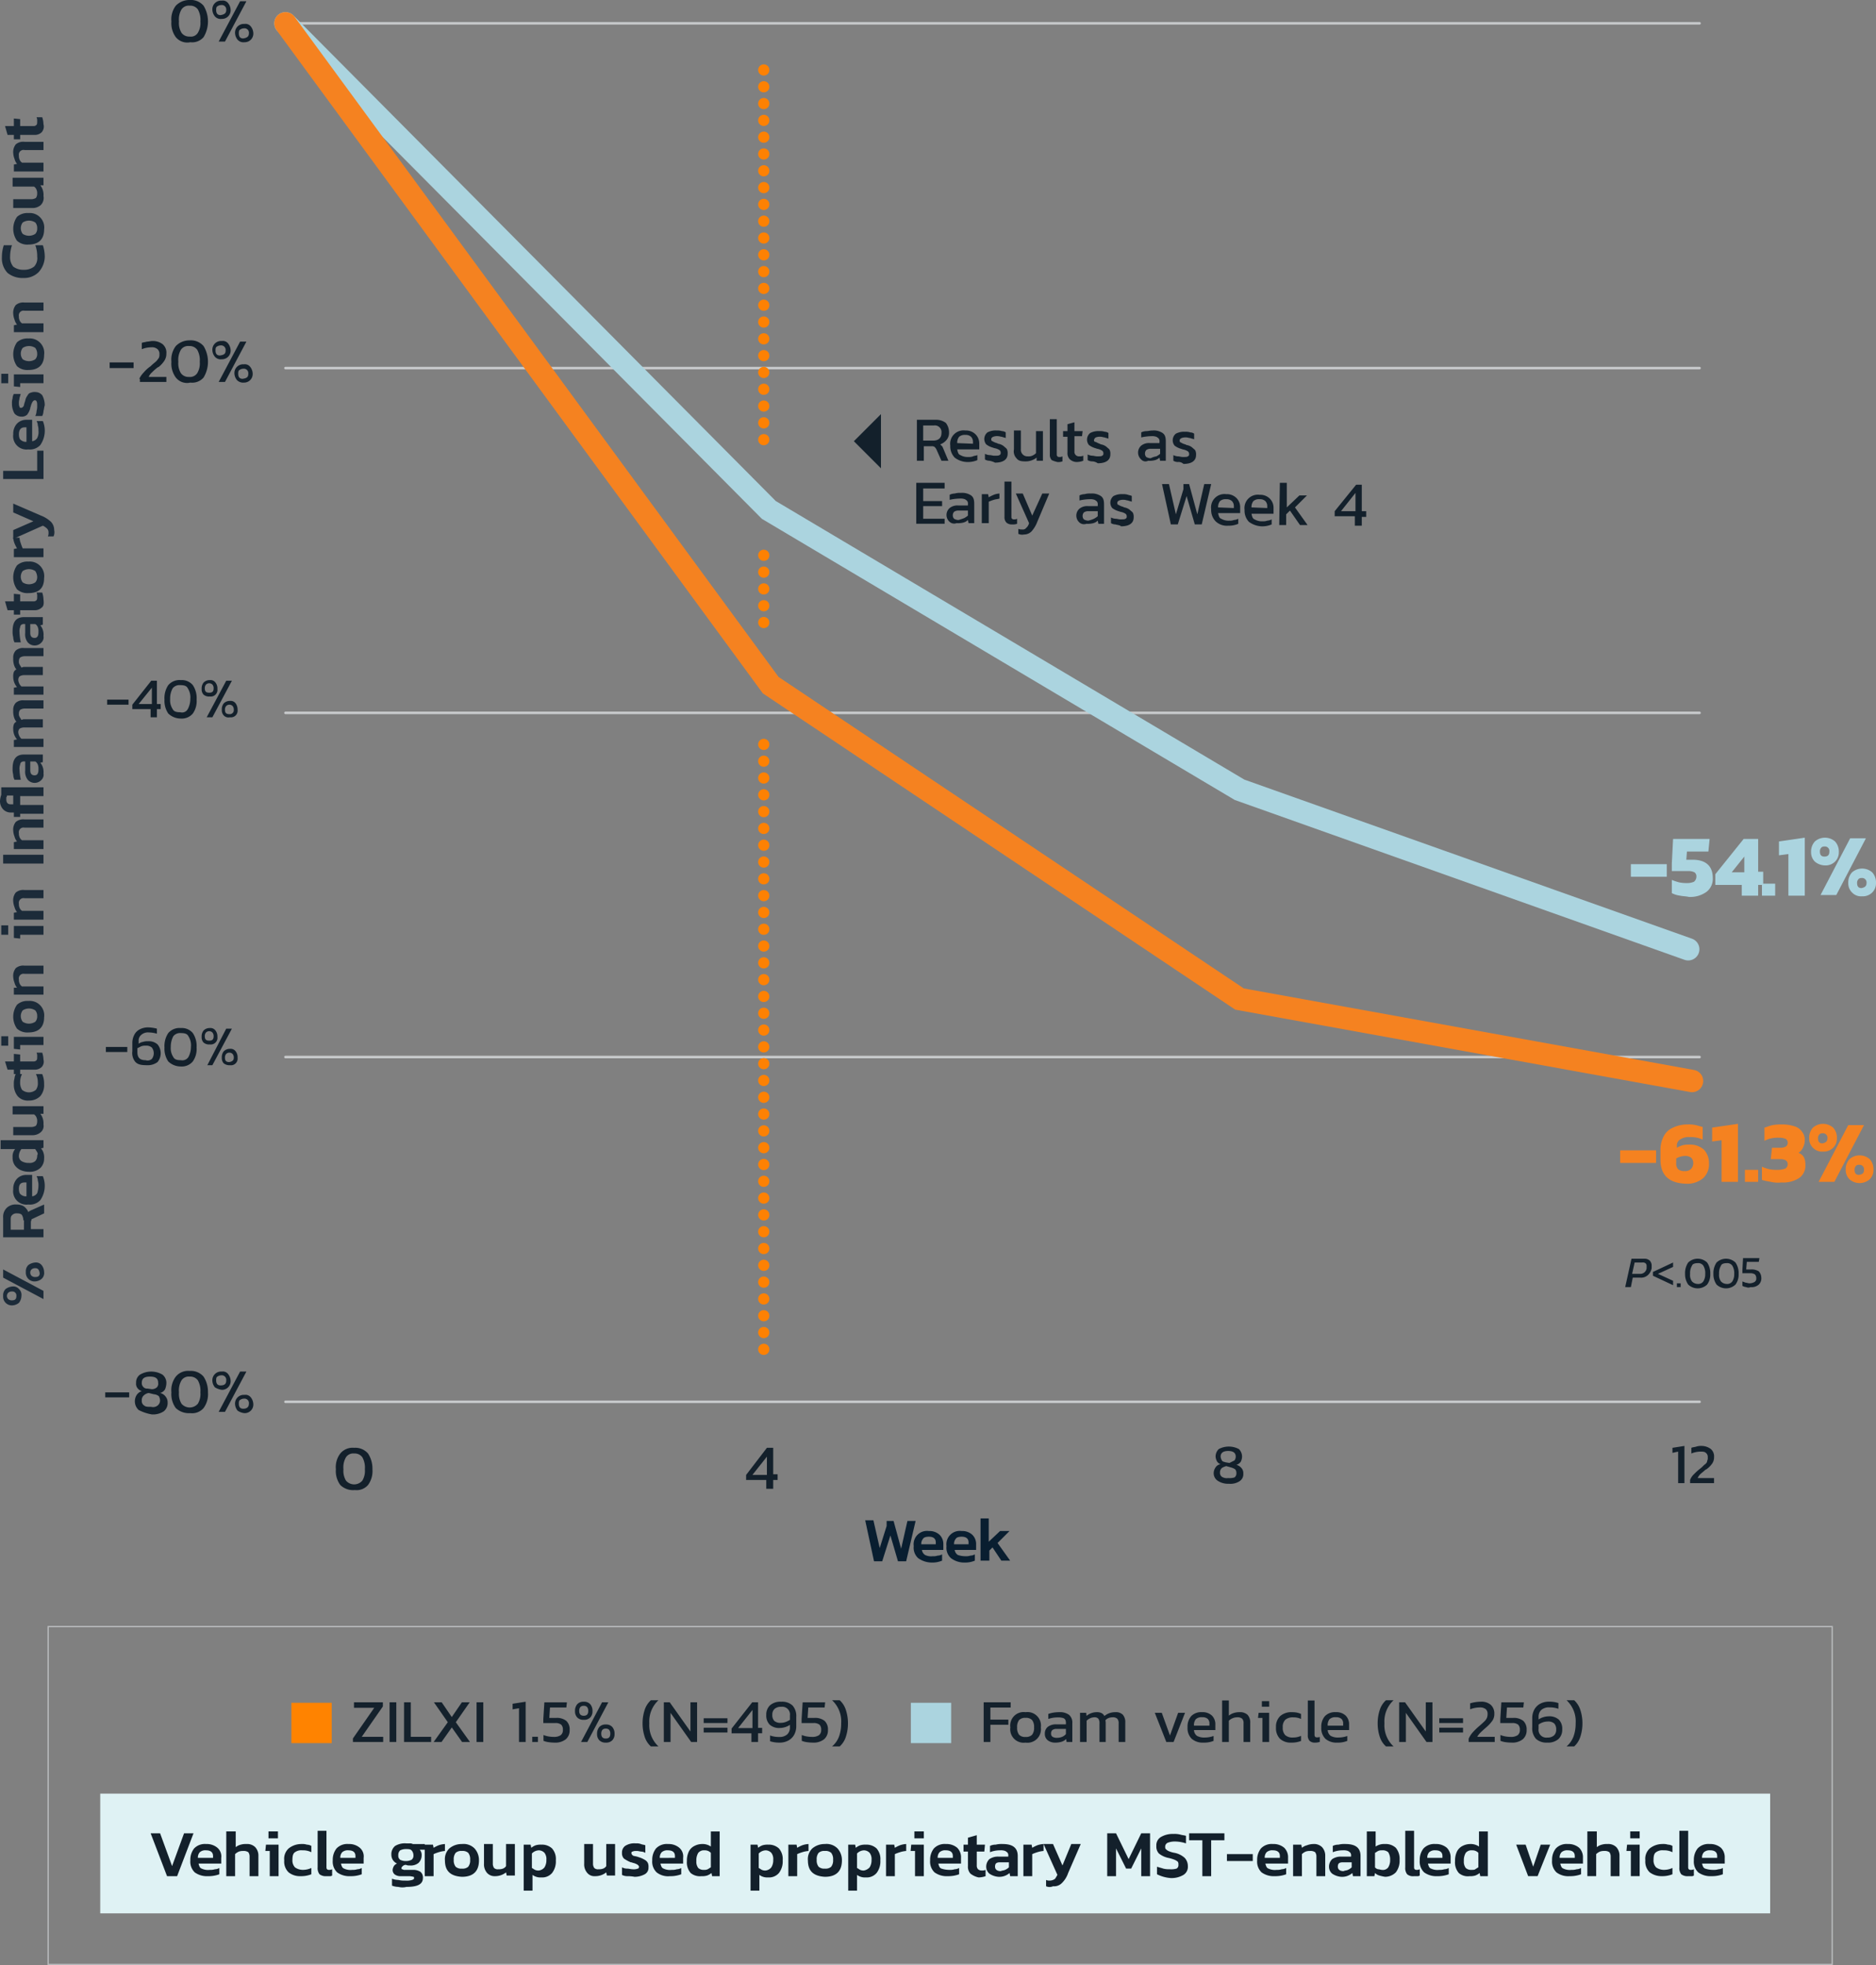 <svg xmlns="http://www.w3.org/2000/svg" width="335" height="350.827"><rect width="100%" height="100%" fill="#808080" stroke="none"/><g data-name="Trial chart 1"><g data-name="Group 1372"><path d="M52.037 304h7.2v7.2h-7.2z" fill="#ff8300"/><path data-name="Path 938" d="M63.024 310.362l3.806-5.467h-3.619v-.979h5.159v.737l-3.773 5.423h3.828V311h-5.401zm6.545-6.446h1.2V311h-1.2zm2.585 0h1.2v6.16h3.63V311h-4.833zm7.81 3.553l-2.475-3.553h1.386l1.8 2.629 1.8-2.629h1.4l-2.481 3.553 2.53 3.531h-1.408l-1.837-2.6-1.837 2.6h-1.408zm5.137-3.553h1.2V311h-1.2zm7.579 1.056l-1.144.2v-1l2.332-.363V311H92.68zm2.365 5.093h1.012V311h-1.012zm3.971 1.045a7.192 7.192 0 01-1.065-.083 3.626 3.626 0 01-.9-.236v-1.045a3.81 3.81 0 00.86.254 5.374 5.374 0 00.951.088 2.105 2.105 0 001.254-.3 1.118 1.118 0 00.4-.957 1.223 1.223 0 00-.3-.924 1.621 1.621 0 00-1.105-.286h-2.09v-.721l.187-2.981h4.026l-.1.924h-2.921l-.121 1.857h1.2a2.684 2.684 0 011.842.534 2.083 2.083 0 01.589 1.622 2.07 2.07 0 01-.693 1.661 3.012 3.012 0 01-2.014.593zm5.225-4.07a1.535 1.535 0 01-1.16-.418 1.552 1.552 0 01-.4-1.122 1.816 1.816 0 01.4-1.248 1.479 1.479 0 011.166-.445 1.464 1.464 0 011.155.445 1.816 1.816 0 01.4 1.248 1.552 1.552 0 01-.4 1.122 1.52 1.52 0 01-1.161.418zm3.267-3.124h1.122L104.879 311h-1.122zm-3.267 2.4q.8 0 .8-.836a1.079 1.079 0 00-.193-.71.76.76 0 00-.611-.226.76.76 0 00-.611.226 1.079 1.079 0 00-.193.71q.005.834.808.834zm3.938 4.794a1.535 1.535 0 01-1.16-.418 1.552 1.552 0 01-.4-1.122 1.816 1.816 0 01.4-1.248 1.479 1.479 0 011.166-.446 1.464 1.464 0 011.155.446 1.816 1.816 0 01.4 1.248 1.552 1.552 0 01-.4 1.122 1.52 1.52 0 01-1.161.418zm0-.726q.8 0 .8-.836a1.079 1.079 0 00-.193-.709.76.76 0 00-.611-.225.76.76 0 00-.611.225 1.079 1.079 0 00-.193.709q.005.836.808.836zm8.052 1.408a3.878 3.878 0 01-1.127-1.777 7.587 7.587 0 01-.358-2.348 7.535 7.535 0 01.358-2.343 3.954 3.954 0 011.127-1.782h1.353a5.157 5.157 0 00-1.633 4.125 5.157 5.157 0 001.633 4.125zm2.31-7.876h1.056l3.7 5.214v-5.214h1.184V311h-1.056l-3.685-5.2v5.2h-1.2zm7.117 2.849h4.246v.847h-4.246zm0 1.683h4.246v.858h-4.246zm8.525 1h-3.542v-.848l3.685-4.686h1.045v4.565h.726v.968h-.726V311h-1.188zm.187-.935v-3.233l-2.563 3.234zm4.829 2.597a5.323 5.323 0 01-1.683-.242v-1.034a4.385 4.385 0 001.606.266 2.046 2.046 0 001.452-.456 1.662 1.662 0 00.484-1.27v-.44a2.99 2.99 0 01-.863.413 3.2 3.2 0 01-.93.149 2.51 2.51 0 01-1.826-.596 2.314 2.314 0 01-.605-1.727 2.27 2.27 0 01.671-1.727 2.805 2.805 0 012-.638 2.734 2.734 0 012.013.671 2.817 2.817 0 01.671 2.068v1.6a3.17 3.17 0 01-.368 1.551 2.606 2.606 0 01-1.043 1.038 3.21 3.21 0 01-1.579.374zm.242-3.531a2.514 2.514 0 00.847-.148 3.305 3.305 0 00.77-.391v-.77a1.376 1.376 0 00-1.562-1.551 1.676 1.676 0 00-1.183.374 1.358 1.358 0 00-.4 1.045 1.521 1.521 0 00.338 1.078 1.587 1.587 0 001.19.363zm5.698 3.531a7.192 7.192 0 01-1.067-.083 3.626 3.626 0 01-.9-.236v-1.045a3.81 3.81 0 00.861.254 5.374 5.374 0 00.951.088 2.105 2.105 0 001.254-.3 1.118 1.118 0 00.4-.957 1.223 1.223 0 00-.3-.924 1.621 1.621 0 00-1.105-.286h-2.09v-.721l.187-2.981h4.021l-.1.924h-2.915l-.121 1.857h1.2a2.684 2.684 0 011.842.534 2.083 2.083 0 01.589 1.622 2.07 2.07 0 01-.695 1.66 3.012 3.012 0 01-2.012.594zm3.443.682a4.266 4.266 0 001.243-1.771 6.715 6.715 0 00.385-2.354 5.137 5.137 0 00-1.628-4.125h1.364a4 4 0 011.117 1.787 7.55 7.55 0 01.358 2.338 7.587 7.587 0 01-.358 2.348 3.92 3.92 0 01-1.117 1.777z" fill="#14212c"/></g><path d="M8.604 290.398h318.57v60.316H8.604z" fill="none" stroke="#babcbe" stroke-miterlimit="10" stroke-width=".226"/><path d="M17.9 320.212h298.2v21.381H17.9z" fill="#dff2f4"/><g data-name="Group 1355"><path data-name="Path 337" d="M26.902 327.301h1.688l2.138 5.852 2.138-5.852h1.688l-2.926 7.652h-1.8zm7.877 6.977a2.646 2.646 0 01-.788-2.138 3.245 3.245 0 01.675-2.138 2.647 2.647 0 012.138-.787 2.936 2.936 0 012.026.675 2.027 2.027 0 01.675 1.8v1.013h-4.051c.112.45.225.788.563.9a2.66 2.66 0 001.463.225 2.472 2.472 0 00.9-.113 1.633 1.633 0 00.788-.225v1.125a5.448 5.448 0 01-2.026.338 3.691 3.691 0 01-2.363-.675zm3.263-2.588v-.338c0-.675-.45-1.013-1.238-1.013a1.494 1.494 0 00-1.125.338 1.377 1.377 0 00-.338 1.013zm2.476-4.726h1.575v2.813a2.263 2.263 0 01.9-.45 3.128 3.128 0 011.013-.112 2.04 2.04 0 011.575.563 2.226 2.226 0 01.563 1.575v3.6h-1.575v-3.488a1.31 1.31 0 00-.225-.788 1.458 1.458 0 00-.9-.225 2.193 2.193 0 00-.788.113 2.351 2.351 0 00-.675.45v3.938h-1.575v-7.99zm7.652 3.489h-.788l.112-1.125h2.251v5.626h-1.576zm-.225-3.489h1.688v1.238h-1.688zm3.6 7.314a2.646 2.646 0 01-.788-2.138 2.505 2.505 0 01.788-2.138 3.626 3.626 0 012.25-.787 2.8 2.8 0 011.013.112 1.626 1.626 0 01.788.225v1.125a3.27 3.27 0 00-1.575-.338 1.956 1.956 0 00-1.35.338c-.338.225-.45.675-.45 1.35a1.793 1.793 0 00.45 1.35 2.414 2.414 0 001.35.45 3.6 3.6 0 001.575-.338v1.125a4.844 4.844 0 01-1.913.338 3.242 3.242 0 01-2.137-.674zm5.514.338a1.811 1.811 0 01-.337-1.238v-6.527h1.575v6.414c0 .225 0 .338.112.45a.413.413 0 00.338.113 1.014 1.014 0 00.563-.113v1.125a.678.678 0 01-.45.112h-.562a1.81 1.81 0 01-1.238-.338zm3.151-.338a2.647 2.647 0 01-.788-2.138 3.247 3.247 0 01.675-2.138 2.648 2.648 0 012.138-.787 2.936 2.936 0 012.026.675 2.027 2.027 0 01.675 1.8v1.013h-4.051c.113.45.225.788.563.9a2.66 2.66 0 001.463.225 2.472 2.472 0 00.9-.113 1.633 1.633 0 00.788-.225v1.125a5.447 5.447 0 01-2.026.338 3.691 3.691 0 01-2.363-.675zm3.263-2.588v-.338c0-.675-.45-1.013-1.238-1.013a1.5 1.5 0 00-1.125.338 1.377 1.377 0 00-.338 1.013zm7.652 5.177a3.328 3.328 0 01-1.125-.225v-1.238a3.323 3.323 0 001.125.225 4.607 4.607 0 001.238.113 3.493 3.493 0 001.238-.113c.225-.112.338-.112.338-.338 0-.112 0-.225-.113-.225a3.972 3.972 0 00-.675-.113h-1.575a1.678 1.678 0 01-1.125-.338 1.021 1.021 0 01-.338-.787 1.6 1.6 0 01.225-.675 1.122 1.122 0 01.563-.45 1.7 1.7 0 01-1.013-1.575 1.887 1.887 0 01.675-1.575 3.382 3.382 0 012.026-.45h.563a1.012 1.012 0 01.563.113h2.138v1.013h-.9a1.375 1.375 0 01.338 1.013 1.862 1.862 0 01-.562 1.35 2.2 2.2 0 01-1.575.45 1.425 1.425 0 01-.675-.113.859.859 0 00-.562.225c-.113.112-.225.225-.225.338s0 .225.113.225.225.113.338.113h1.575a2.4 2.4 0 011.35.338 1.3 1.3 0 01.45 1.125c0 1.125-1.013 1.575-2.926 1.575a3.114 3.114 0 01-1.463 0zm2.363-4.839a.876.876 0 00.338-.787 1.279 1.279 0 00-.338-.9c-.225-.225-.563-.225-1.013-.225a2.253 2.253 0 00-1.013.225 1.109 1.109 0 00-.338.9.875.875 0 00.338.787 2.243 2.243 0 001.013.225 2.248 2.248 0 001.014-.226zm2.363-2.7h1.463l.113.563a6.635 6.635 0 01.9-.45 3.99 3.99 0 011.125-.225v1.238a4.978 4.978 0 00-1.125.225 7.839 7.839 0 00-.9.338v3.938h-1.575v-5.626zm3.6 2.813a2.648 2.648 0 01.788-2.138 3.391 3.391 0 012.251-.787 2.75 2.75 0 012.25.787 3.083 3.083 0 01.788 2.138c0 1.913-1.013 2.926-3.038 2.926-2.024-.116-3.037-1.016-3.037-2.927zm4.164 1.125a1.81 1.81 0 00.338-1.238 1.81 1.81 0 00-.338-1.238 1.5 1.5 0 00-1.125-.338 1.5 1.5 0 00-1.125.338 1.811 1.811 0 00-.338 1.238 1.811 1.811 0 00.338 1.238 1.493 1.493 0 001.125.338 1.493 1.493 0 001.127-.339zm3.376 1.125a2.329 2.329 0 01-.562-1.688v-3.488h1.575v3.488a1.314 1.314 0 00.225.788.951.951 0 00.788.225 1.909 1.909 0 00.787-.113 1.122 1.122 0 00.563-.45v-3.938h1.575v5.626h-1.463l-.112-.563a3.142 3.142 0 01-2.026.675 1.782 1.782 0 01-1.348-.562zm6.414-5.064h1.35l.112.563a2.808 2.808 0 01.788-.45 3.108 3.108 0 011.013-.113 2.647 2.647 0 011.913.675 2.865 2.865 0 01.675 2.138 3.359 3.359 0 01-.675 2.25 2.319 2.319 0 01-1.913.788 2.384 2.384 0 01-1.576-.45v2.813h-1.575v-8.215zm3.826 4.051a2.4 2.4 0 00.338-1.35 1.81 1.81 0 00-.338-1.238 1.427 1.427 0 00-1.013-.45 1.806 1.806 0 00-1.238.563v2.588c.225.113.338.225.563.338a1.427 1.427 0 00.675.113 1.515 1.515 0 001.013-.563zm7.652 1.013a2.329 2.329 0 01-.563-1.688v-3.488h1.575v3.488a1.311 1.311 0 00.225.788.95.95 0 00.788.225 1.911 1.911 0 00.788-.113 1.123 1.123 0 00.563-.45v-3.938h1.576v5.626h-1.463l-.113-.563a3.141 3.141 0 01-2.026.675 1.639 1.639 0 01-1.35-.562zm7.089.563a2.12 2.12 0 01-.9-.225v-1.35a2.116 2.116 0 00.9.225c.338 0 .675.113 1.013.113a1.931 1.931 0 00.9-.113c.113 0 .225-.112.225-.338 0-.112-.112-.225-.225-.338a2.7 2.7 0 00-.788-.338c-.112 0-.225-.112-.45-.112a6.105 6.105 0 01-1.238-.675 1.376 1.376 0 01-.338-1.013 1.452 1.452 0 01.563-1.238 3.009 3.009 0 011.913-.45 2.189 2.189 0 01.9.113c.225.112.563.112.788.225v1.35a1.594 1.594 0 00-.675-.225c-.225 0-.562-.113-.788-.113-.338 0-.675 0-.788.113-.225 0-.225.112-.225.338 0 .112.113.225.225.338s.338.112.788.225l.338.113a4.425 4.425 0 011.013.45 1.359 1.359 0 01.563.563 1.671 1.671 0 01.112.788 1.293 1.293 0 01-.675 1.238 3.829 3.829 0 01-1.8.45 6.444 6.444 0 00-1.35-.113zm5.289-.675a2.646 2.646 0 01-.788-2.138 3.245 3.245 0 01.675-2.138 2.647 2.647 0 012.138-.787 2.936 2.936 0 012.026.675 2.027 2.027 0 01.675 1.8v1.013h-4.051c.112.45.225.788.563.9a2.659 2.659 0 001.463.225 2.472 2.472 0 00.9-.113 1.631 1.631 0 00.788-.225v1.125a5.445 5.445 0 01-2.026.338 3.293 3.293 0 01-2.363-.675zm3.263-2.588v-.338c0-.675-.45-1.013-1.238-1.013a1.494 1.494 0 00-1.125.338 1.376 1.376 0 00-.338 1.013zm2.813 2.7a2.866 2.866 0 01-.675-2.138 3.755 3.755 0 01.338-1.687 2.207 2.207 0 011.013-1.013 2.993 2.993 0 011.35-.338 2.585 2.585 0 011.576.45v-2.7h1.575v7.99h-1.35l-.112-.562a2.829 2.829 0 01-.788.45 3.122 3.122 0 01-1.013.112 2.6 2.6 0 01-1.913-.562zm3.038-.675c.225-.113.338-.225.563-.338v-2.588a1.445 1.445 0 00-1.125-.45 1.305 1.305 0 00-1.125.45 2.553 2.553 0 00-.338 1.463 1.812 1.812 0 00.338 1.238 1.377 1.377 0 001.013.338 1.424 1.424 0 00.677-.114zm7.539-4.389h1.35l.113.563a2.813 2.813 0 01.788-.45 3.108 3.108 0 011.013-.113 2.647 2.647 0 011.913.675 2.866 2.866 0 01.675 2.138 3.36 3.36 0 01-.675 2.25 2.318 2.318 0 01-1.913.788 2.382 2.382 0 01-1.575-.45v2.813h-1.575v-8.215zm3.826 4.051a2.4 2.4 0 00.338-1.35 1.809 1.809 0 00-.338-1.238 1.427 1.427 0 00-1.013-.45 1.807 1.807 0 00-1.238.563v2.588c.225.112.338.225.563.338a1.43 1.43 0 00.675.112 1.514 1.514 0 001.013-.562zm3.038-4.051h1.463l.112.563a6.654 6.654 0 01.9-.45 3.988 3.988 0 011.125-.225v1.238a4.975 4.975 0 00-1.125.225 7.854 7.854 0 00-.9.338v3.938h-1.575v-5.626zm3.488 2.813a2.647 2.647 0 01.788-2.138 3.39 3.39 0 012.25-.787 2.751 2.751 0 012.251.787 3.082 3.082 0 01.788 2.138c0 1.913-1.013 2.926-3.038 2.926-2.022-.115-3.035-1.015-3.035-2.926zm4.163 1.125a1.81 1.81 0 00.338-1.238 1.81 1.81 0 00-.338-1.238 1.493 1.493 0 00-1.125-.338 1.494 1.494 0 00-1.125.338 1.81 1.81 0 00-.338 1.238 1.81 1.81 0 00.338 1.238 1.493 1.493 0 001.125.338 1.492 1.492 0 001.13-.338zm2.926-3.938h1.35l.112.563a2.814 2.814 0 01.788-.45 3.109 3.109 0 011.013-.113 2.648 2.648 0 011.913.675 2.865 2.865 0 01.675 2.138 3.359 3.359 0 01-.675 2.25 2.319 2.319 0 01-1.913.788 2.382 2.382 0 01-1.575-.45v2.813h-1.575v-8.215zm3.938 4.051a2.4 2.4 0 00.338-1.35 1.809 1.809 0 00-.338-1.238 1.428 1.428 0 00-1.013-.45 1.807 1.807 0 00-1.238.563v2.588c.225.112.338.225.563.338a1.43 1.43 0 00.675.112 1.825 1.825 0 001.013-.562zm2.926-4.051h1.463l.113.563a6.643 6.643 0 01.9-.45 3.99 3.99 0 011.125-.225v1.238a4.979 4.979 0 00-1.125.225 7.839 7.839 0 00-.9.338v3.938h-1.576v-5.626zm5.176 1.125h-.788l.112-1.125h2.251v5.626h-1.575zm-.112-3.489h1.688v1.238h-1.688zm3.6 7.314a2.646 2.646 0 01-.788-2.138 3.244 3.244 0 01.675-2.138 2.647 2.647 0 012.138-.787 2.935 2.935 0 012.026.675 2.375 2.375 0 01.675 1.8v1.013h-4.051c.112.45.225.788.563.9a4.4 4.4 0 001.463.225 2.472 2.472 0 00.9-.113 1.631 1.631 0 00.788-.225v1.125a5.445 5.445 0 01-2.026.338 3.691 3.691 0 01-2.363-.675zm3.263-2.588v-.338c0-.675-.45-1.013-1.238-1.013a1.494 1.494 0 00-1.125.338 1.376 1.376 0 00-.338 1.013zm3.151 2.813a1.794 1.794 0 01-.45-1.35v-2.588h-.788v-1.238h.788v-1.238l1.575-.45v1.688h1.463l-.113 1.238h-1.35v2.476a.952.952 0 00.225.675.95.95 0 00.675.225 1.43 1.43 0 00.675-.112v1.125a4.037 4.037 0 01-1.238.225 3.548 3.548 0 01-1.463-.675zm3.376 0a1.613 1.613 0 01-.563-1.238 1.864 1.864 0 01.563-1.35 2.712 2.712 0 011.688-.45h1.688v-.113a.844.844 0 00-.112-.562 1.547 1.547 0 00-.45-.338 2.19 2.19 0 00-.9-.113 4.669 4.669 0 00-1.8.338v-1.125a2.247 2.247 0 011.013-.225 4.227 4.227 0 011.238-.112c1.8 0 2.7.675 2.7 2.138v3.6h-1.35l-.112-.562a2.753 2.753 0 01-2.026.675 3.287 3.287 0 01-1.575-.562zm2.813-.675a2.368 2.368 0 00.675-.45v-.9h-1.576c-.675 0-.9.225-.9.787 0 .45.338.788 1.013.788.225-.113.563-.113.788-.225zm3.263-4.5h1.463l.113.563a6.646 6.646 0 01.9-.45 3.988 3.988 0 011.125-.225v1.238a4.976 4.976 0 00-1.125.225 7.8 7.8 0 00-.9.338v3.938h-1.575v-5.626zm4.051 7.427v-1.125a1.424 1.424 0 00.675.113 1.631 1.631 0 00.788-.225c.225-.113.338-.45.563-.788l-2.476-5.514h1.688l1.688 3.826 1.575-3.826h1.688l-2.25 5.176a4.506 4.506 0 01-1.125 1.8 1.961 1.961 0 01-1.575.563 1.518 1.518 0 01-1.238 0zm10.915-9.453h1.575l2.251 4.614 2.251-4.614h1.575v7.652h-1.575v-4.951l-1.8 3.6h-.9l-1.8-3.6v4.951h-1.575zm8.89 7.314v-1.35c.338.113.788.225 1.125.338a4.211 4.211 0 001.125.113 3.492 3.492 0 001.238-.113.681.681 0 00.338-.675.843.843 0 00-.113-.562 2.458 2.458 0 00-.562-.338 6.993 6.993 0 00-1.125-.338 3.927 3.927 0 01-1.688-.788 1.793 1.793 0 01-.45-1.35 1.7 1.7 0 01.788-1.576 4.139 4.139 0 012.25-.562 4.21 4.21 0 011.238.113c.338.112.675.112 1.013.225v1.35a6.377 6.377 0 00-2.026-.338 3.484 3.484 0 00-1.238.225.761.761 0 00-.45.675c0 .225 0 .338.112.45a1.555 1.555 0 00.45.338 4.558 4.558 0 001.125.338 3.792 3.792 0 011.8.9 2.139 2.139 0 01.563 1.463 1.7 1.7 0 01-.788 1.575 4.139 4.139 0 01-2.25.563 6.516 6.516 0 01-2.469-.676zm8.1-6.076h-2.363v-1.238h6.3v1.238h-2.363v6.414h-1.575zm4.389 2.475h4.614v1.238h-4.614zm6.189 3.263a2.646 2.646 0 01-.788-2.138 3.244 3.244 0 01.675-2.138 2.647 2.647 0 012.138-.787 2.935 2.935 0 012.026.675 2.375 2.375 0 01.675 1.8v1.013h-4.051c.112.45.225.788.563.9a2.657 2.657 0 001.463.225 2.472 2.472 0 00.9-.113 1.631 1.631 0 00.788-.225v1.125a5.445 5.445 0 01-2.026.338 3.691 3.691 0 01-2.363-.675zm3.263-2.588v-.338c0-.675-.45-1.013-1.238-1.013a1.494 1.494 0 00-1.125.338 1.376 1.376 0 00-.338 1.013zm2.363-2.363h1.463l.112.563a2.259 2.259 0 01.9-.45 3.323 3.323 0 011.125-.225 2.041 2.041 0 011.576.563 2.226 2.226 0 01.563 1.575v3.6h-1.575v-3.488a1.312 1.312 0 00-.225-.788 1.452 1.452 0 00-.9-.225 2.2 2.2 0 00-.788.113 2.359 2.359 0 00-.675.45v3.938h-1.575v-5.626zm6.977 5.177a1.613 1.613 0 01-.563-1.238 1.864 1.864 0 01.563-1.35 2.711 2.711 0 011.688-.45h1.688v-.113a.844.844 0 00-.112-.562 1.549 1.549 0 00-.45-.338 2.19 2.19 0 00-.9-.113 4.669 4.669 0 00-1.8.338v-1.126a2.247 2.247 0 011.013-.225 4.227 4.227 0 011.238-.112c1.8 0 2.7.675 2.7 2.138v3.6h-1.35l-.112-.562a2.753 2.753 0 01-2.026.675 3.287 3.287 0 01-1.575-.562zm2.813-.675a2.368 2.368 0 00.675-.45v-.9h-1.576c-.675 0-.9.225-.9.787 0 .45.338.788 1.013.788.225-.113.563-.113.788-.225zm5.626 1.013a1.818 1.818 0 01-.788-.45l-.113.563h-1.35v-7.99h1.576v2.7a2.712 2.712 0 011.688-.45 2.646 2.646 0 011.913.675 3.047 3.047 0 01.675 2.138 3.36 3.36 0 01-.675 2.25 2.714 2.714 0 01-1.913.788 7.28 7.28 0 01-1.013-.225zm1.575-1.463a2.4 2.4 0 00.338-1.35 2.4 2.4 0 00-.338-1.35 1.494 1.494 0 00-1.125-.338 1.424 1.424 0 00-.675.113c-.225.113-.338.225-.563.338v2.588a.956.956 0 00.563.338c.225 0 .45.113.675.113a1.185 1.185 0 001.125-.45zm3.376 1.238a1.81 1.81 0 01-.338-1.238v-6.527h1.575v6.414c0 .225 0 .338.113.45a.413.413 0 00.338.113 1.012 1.012 0 00.563-.113v1.125a.675.675 0 01-.45.113h-.563a1.626 1.626 0 01-1.238-.338zm3.038-.338a2.647 2.647 0 01-.788-2.138 3.245 3.245 0 01.675-2.138 2.647 2.647 0 012.138-.787 2.935 2.935 0 012.026.675 2.375 2.375 0 01.675 1.8v1.013h-4.051c.113.45.225.788.563.9a2.657 2.657 0 001.463.225 2.473 2.473 0 00.9-.113 1.631 1.631 0 00.788-.225v1.125a5.446 5.446 0 01-2.026.338 3.69 3.69 0 01-2.363-.675zm3.264-2.588v-.338c0-.675-.45-1.013-1.238-1.013a1.5 1.5 0 00-1.125.338 1.375 1.375 0 00-.338 1.013zm2.926 2.7a2.866 2.866 0 01-.675-2.138 3.756 3.756 0 01.338-1.688 2.21 2.21 0 011.013-1.012 3 3 0 011.35-.337 2.584 2.584 0 011.575.45v-2.7h1.576v7.99h-1.35l-.112-.562a2.827 2.827 0 01-.788.45 3.121 3.121 0 01-1.013.112 2.447 2.447 0 01-1.913-.562zm2.926-.675c.225-.113.338-.225.563-.338v-2.588a1.445 1.445 0 00-1.125-.45 1.305 1.305 0 00-1.125.45 2.553 2.553 0 00-.338 1.463 1.812 1.812 0 00.338 1.238 1.376 1.376 0 001.013.338c.346-.001.57-.001.682-.114zm7.314-4.389h1.688l1.35 3.938 1.35-3.938h1.688l-2.25 5.626h-1.688l-2.138-5.626zm7.2 4.951a2.646 2.646 0 01-.788-2.138 3.244 3.244 0 01.675-2.138 2.648 2.648 0 012.138-.787 2.936 2.936 0 012.026.675 2.375 2.375 0 01.675 1.8v1.013h-4.051c.113.45.225.788.563.9a2.657 2.657 0 001.463.225 2.473 2.473 0 00.9-.113 1.631 1.631 0 00.788-.225v1.125a5.445 5.445 0 01-2.026.338 3.483 3.483 0 01-2.363-.675zm3.263-2.588v-.338c0-.675-.45-1.013-1.238-1.013a1.5 1.5 0 00-1.125.338 1.375 1.375 0 00-.338 1.013zm2.363-4.726h1.575v2.813a2.259 2.259 0 01.9-.45 3.108 3.108 0 011.013-.113 2.04 2.04 0 011.575.563 2.226 2.226 0 01.563 1.575v3.6h-1.576v-3.488a1.312 1.312 0 00-.225-.788 1.453 1.453 0 00-.9-.225 2.2 2.2 0 00-.788.112 2.361 2.361 0 00-.675.45v3.938h-1.576v-7.99zm7.652 3.489h-.788l.112-1.125h2.251v5.626h-1.576zm-.112-3.489h1.688v1.238h-1.688zm3.488 7.314a2.646 2.646 0 01-.788-2.138 2.505 2.505 0 01.788-2.138 3.625 3.625 0 012.25-.787 2.8 2.8 0 011.013.112 1.628 1.628 0 01.788.225v1.125a3.27 3.27 0 00-1.575-.338 1.956 1.956 0 00-1.35.338c-.338.225-.45.675-.45 1.35a1.794 1.794 0 00.45 1.35 2.414 2.414 0 001.35.45 3.6 3.6 0 001.575-.338v1.125a4.852 4.852 0 01-1.913.338 3.461 3.461 0 01-2.127-.674zm5.626.338a1.81 1.81 0 01-.338-1.238v-6.526h1.575v6.414c0 .225 0 .338.113.45a.413.413 0 00.338.113 1.014 1.014 0 00.563-.113v1.125a.675.675 0 01-.45.113h-.563a1.811 1.811 0 01-1.238-.338zm3.038-.338a2.646 2.646 0 01-.788-2.138 3.244 3.244 0 01.675-2.138 2.648 2.648 0 012.138-.787 2.936 2.936 0 012.026.675 2.375 2.375 0 01.675 1.8v1.013h-4.051c.113.45.225.788.563.9a4.4 4.4 0 001.463.225 2.473 2.473 0 00.9-.113 1.631 1.631 0 00.788-.225v1.125a5.445 5.445 0 01-2.026.338 3.689 3.689 0 01-2.363-.675zm3.376-2.588v-.338c0-.675-.45-1.013-1.238-1.013a1.5 1.5 0 00-1.125.338 1.376 1.376 0 00-.338 1.013z" fill="#13202b"/></g><g data-name="Group 1371"><path d="M162.653 304h7.2v7.2h-7.2z" fill="#abd4df"/><path data-name="Path 937" d="M175.656 303.916h4.818v.935h-3.619V307h3.208v.924h-3.208V311h-1.199zm7.48 7.194a2.4 2.4 0 01-2.717-2.717 2.4 2.4 0 012.717-2.717 2.406 2.406 0 012.727 2.717 2.406 2.406 0 01-2.727 2.717zm0-1.012a1.49 1.49 0 001.172-.4 1.978 1.978 0 00.347-1.309 1.957 1.957 0 00-.347-1.3 1.49 1.49 0 00-1.172-.4 1.474 1.474 0 00-1.16.4 1.957 1.957 0 00-.346 1.3 1.978 1.978 0 00.345 1.311 1.474 1.474 0 001.161.4zm5.291 1.012a2.079 2.079 0 01-1.32-.41 1.412 1.412 0 01-.528-1.183 1.514 1.514 0 01.522-1.217 2.365 2.365 0 011.568-.446h1.672v-.231a1.28 1.28 0 00-.115-.6.691.691 0 00-.424-.313 3.021 3.021 0 00-.88-.1 5.3 5.3 0 00-1.727.275v-.891a4.765 4.765 0 01.88-.231 6.223 6.223 0 011.067-.088 2.759 2.759 0 011.755.473 1.806 1.806 0 01.588 1.5V311h-1.022l-.077-.528a2.1 2.1 0 01-.8.479 3.644 3.644 0 01-1.159.159zm.319-.858a2.307 2.307 0 00.924-.176 1.763 1.763 0 00.671-.495v-.913h-1.65a1.187 1.187 0 00-.764.2.773.773 0 00-.237.627.651.651 0 00.264.577 1.405 1.405 0 00.792.18zm4.117-4.466h1.1l.055.55a2.9 2.9 0 011.837-.66 1.828 1.828 0 01.858.17 1.172 1.172 0 01.5.512 3.186 3.186 0 01.875-.5 3.072 3.072 0 011.094-.181 1.735 1.735 0 011.331.462 2.027 2.027 0 01.429 1.419V311h-1.185v-3.322a1.149 1.149 0 00-.253-.842 1.15 1.15 0 00-.825-.247 1.963 1.963 0 00-.716.132 1.435 1.435 0 00-.572.4 2.175 2.175 0 01.055.539V311h-1.11v-3.311a1.367 1.367 0 00-.2-.847.91.91 0 00-.743-.253 1.986 1.986 0 00-1.353.616V311h-1.177zm13.354 0h1.243l1.463 4.048 1.46-4.048h1.232L209.569 311h-1.3zm8.709 5.324a3.015 3.015 0 01-2.123-.682 2.654 2.654 0 01-.74-2.046 2.851 2.851 0 01.649-2 2.48 2.48 0 011.925-.709 2.423 2.423 0 011.771.605 2.164 2.164 0 01.619 1.622v.968h-3.817a1.342 1.342 0 00.539 1.039 2.68 2.68 0 001.419.293 4.4 4.4 0 00.808-.077 4.289 4.289 0 00.732-.2v.877a4.417 4.417 0 01-1.782.31zm1.045-3.025v-.363a1.119 1.119 0 00-.308-.852 1.407 1.407 0 00-.99-.292 1.505 1.505 0 00-1.138.352 1.679 1.679 0 00-.325 1.155zm2.266-4.5h1.2v2.706a2.7 2.7 0 01.831-.451 3.2 3.2 0 011.05-.165 1.994 1.994 0 011.463.473 2.011 2.011 0 01.473 1.474V311h-1.191v-3.322a1.13 1.13 0 00-.258-.847 1.306 1.306 0 00-.9-.242 2.067 2.067 0 00-.8.17 1.97 1.97 0 00-.671.445V311h-1.2zm7.1.121h1.309v.99h-1.314zm.1 2.992h-.792l.11-.913h1.881V311h-1.2zm5.197 4.412a2.847 2.847 0 01-2.079-.693 2.717 2.717 0 01-.7-2.024 2.6 2.6 0 01.759-2.029 3 3 0 012.09-.687 4.459 4.459 0 01.9.077 3.268 3.268 0 01.721.242v.891a3.073 3.073 0 00-1.394-.287 2.048 2.048 0 00-1.4.418 1.765 1.765 0 00-.468 1.375 1.868 1.868 0 00.435 1.375 1.958 1.958 0 001.411.432 3.322 3.322 0 001.419-.3v.913a4.453 4.453 0 01-1.694.297zm4.2 0a1.333 1.333 0 01-.979-.319 1.419 1.419 0 01-.319-1.034v-6.171h1.2v6.061a.621.621 0 00.1.413.432.432 0 00.335.115 1.915 1.915 0 00.506-.066v.869a2.475 2.475 0 01-.841.132zm3.971 0a3.015 3.015 0 01-2.123-.682 2.654 2.654 0 01-.737-2.046 2.851 2.851 0 01.649-2 2.48 2.48 0 011.925-.709 2.423 2.423 0 011.771.605 2.164 2.164 0 01.618 1.622v.968h-3.817a1.342 1.342 0 00.539 1.039 2.68 2.68 0 001.419.293 4.4 4.4 0 00.809-.077 4.289 4.289 0 00.731-.2v.877a4.417 4.417 0 01-1.782.31zm1.045-3.025v-.363a1.119 1.119 0 00-.308-.852 1.407 1.407 0 00-.99-.292 1.505 1.505 0 00-1.139.352 1.679 1.679 0 00-.325 1.155zm7.647 3.707a3.878 3.878 0 01-1.128-1.777 7.587 7.587 0 01-.357-2.348 7.535 7.535 0 01.357-2.343 3.954 3.954 0 011.128-1.782h1.353a5.157 5.157 0 00-1.628 4.125 5.157 5.157 0 001.628 4.125zm2.354-7.876h1.056l3.7 5.214v-5.214h1.188V311h-1.06l-3.685-5.2v5.2h-1.2zm7.161 2.849h4.246v.847h-4.246zm0 1.683h4.246v.858h-4.246zm5.251 1.958a4.284 4.284 0 01.726-1.127 12.031 12.031 0 011.166-1.128q.671-.583.957-.875a1.9 1.9 0 00.407-.578 1.809 1.809 0 00.121-.7 1.087 1.087 0 00-.341-.874 1.66 1.66 0 00-1.089-.292 4.79 4.79 0 00-1.683.33V304.1a5.768 5.768 0 01.919-.214 6.39 6.39 0 011-.082 2.511 2.511 0 011.782.577 2.087 2.087 0 01.616 1.6 2.119 2.119 0 01-.335 1.2 6.437 6.437 0 01-1.046 1.146l-.187.165q-.616.539-.94.863a3.24 3.24 0 00-.545.721h3.124V311h-4.652zm7.645.7a7.192 7.192 0 01-1.071-.079 3.626 3.626 0 01-.9-.236v-1.045a3.81 3.81 0 00.862.254 5.374 5.374 0 00.951.088 2.105 2.105 0 001.254-.3 1.118 1.118 0 00.4-.957 1.223 1.223 0 00-.3-.924 1.621 1.621 0 00-1.105-.286h-2.09v-.721l.187-2.981h4.026l-.1.924h-2.921l-.121 1.857h1.2a2.684 2.684 0 011.842.534 2.083 2.083 0 01.589 1.622 2.07 2.07 0 01-.693 1.661 3.012 3.012 0 01-2.014.593zm6.391 0a2.748 2.748 0 01-2.013-.666 2.814 2.814 0 01-.671-2.073v-1.6a3.17 3.17 0 01.368-1.551 2.606 2.606 0 011.045-1.045 3.21 3.21 0 011.578-.374 4.989 4.989 0 011.683.253v1.023a4.673 4.673 0 00-1.606-.253 2.046 2.046 0 00-1.452.456 1.648 1.648 0 00-.484 1.26v.44a2.99 2.99 0 01.863-.412 3.2 3.2 0 01.93-.148 2.51 2.51 0 011.826.594 2.314 2.314 0 01.605 1.727 2.266 2.266 0 01-.671 1.732 2.821 2.821 0 01-2.005.641zm.011-.9a1.676 1.676 0 001.183-.374 1.358 1.358 0 00.4-1.045 1.518 1.518 0 00-.341-1.083 1.6 1.6 0 00-1.188-.358 2.65 2.65 0 00-.853.143 2.749 2.749 0 00-.764.4v.759a1.381 1.381 0 001.559 1.56zm3.428 1.586a4.266 4.266 0 001.243-1.771 6.715 6.715 0 00.385-2.354 5.137 5.137 0 00-1.628-4.125h1.364a4 4 0 011.117 1.787 7.55 7.55 0 01.358 2.338 7.587 7.587 0 01-.358 2.348 3.92 3.92 0 01-1.117 1.777z" fill="#14212c"/></g><path d="M303.492 4.163H50.976m252.516 61.554H50.976m252.516 61.554H50.976m252.516 61.44H50.976m252.516 61.554H50.976" fill="none" stroke="#c7c9cb" stroke-linecap="round" stroke-linejoin="round" stroke-width=".454"/><path d="M50.976 4.164l86.31 86.873L221.345 141l80.121 28.47" fill="none" stroke="#abd4df" stroke-linecap="round" stroke-width="4"/><path d="M50.976 4.164l86.648 118.156 83.722 56.04 80.8 14.629" fill="none" stroke="#f58220" stroke-linecap="round" stroke-width="4"/><path data-name="Path 338" d="M289.313 205.365h6.414v2.251h-6.414zm7.2 1.688v-1.914a5.123 5.123 0 01.563-2.25 3.308 3.308 0 011.688-1.575 5.867 5.867 0 012.588-.563 5.932 5.932 0 011.463.113c.45.113.788.225 1.238.338v2.25a5.219 5.219 0 00-2.363-.45 2.713 2.713 0 00-1.688.45 1.246 1.246 0 00-.563 1.125v.338a4.4 4.4 0 011.013-.45 4.212 4.212 0 011.125-.113 3.7 3.7 0 012.7.9 3.5 3.5 0 01.9 2.475 3.39 3.39 0 01-1.013 2.588 4.418 4.418 0 01-3.151 1.013c-3.038-.112-4.5-1.575-4.5-4.276zm5.4 1.688a1.425 1.425 0 00.45-1.013 1.376 1.376 0 00-.338-1.013 1.681 1.681 0 00-1.125-.338 3.079 3.079 0 00-1.575.45v.788a1.493 1.493 0 00.338 1.125 1.681 1.681 0 001.125.338 1.494 1.494 0 001.125-.339zm5.514-5.176l-1.688.225v-2.476l4.614-.675v10.353h-2.926v-7.427zm4.164 5.289h2.363v2.138h-2.363zm4.614 2.138a11.915 11.915 0 01-1.575-.338v-2.363a6.329 6.329 0 001.35.45 6.921 6.921 0 001.463.113 4.2 4.2 0 001.35-.225.946.946 0 00.45-.787c0-.563-.45-.9-1.35-.9h-1.688l.225-2.025h1.463a2.247 2.247 0 001.013-.225.844.844 0 000-1.351 3.012 3.012 0 00-1.238-.225 5.466 5.466 0 00-1.35.113 4.031 4.031 0 00-1.238.45v-2.363c.45-.112.9-.338 1.463-.45a8.5 8.5 0 011.688-.113 6.772 6.772 0 012.251.338 2.544 2.544 0 011.35 1.013 2.261 2.261 0 01.45 1.463 3 3 0 01-.338 1.35 2.086 2.086 0 01-.788.9c.9.338 1.238 1.013 1.238 2.138a2.693 2.693 0 01-1.125 2.363 5.236 5.236 0 01-3.151.788 5.634 5.634 0 01-1.913-.113zm7.539-6.076a2.289 2.289 0 01-.675-1.688 2.646 2.646 0 01.675-1.913 2.738 2.738 0 013.6 0 2.647 2.647 0 01.675 1.913 2.289 2.289 0 01-.675 1.688 2.377 2.377 0 01-1.8.675 2.215 2.215 0 01-1.797-.676zm2.588-1.688a.8.8 0 00-.9-.9.661.661 0 00-.563.225.951.951 0 00-.225.675c0 .563.225.9.788.9.563-.113.9-.338.9-.9zm3.713-2.363h2.813l-5.289 10.127h-2.813zm.225 9.677a2.289 2.289 0 01-.675-1.688 2.647 2.647 0 01.675-1.913 2.738 2.738 0 013.6 0 2.647 2.647 0 01.675 1.913 2.289 2.289 0 01-.675 1.688 2.738 2.738 0 01-3.6 0zm2.588-1.688a.8.8 0 00-.9-.9.661.661 0 00-.563.225.951.951 0 00-.225.675c0 .563.225.9.788.9.675-.113.9-.338.9-.9z" fill="#f58220"/><path data-name="Path 339" d="M163.73 74.945h3.376a2.863 2.863 0 011.8.563 2.763 2.763 0 01.563 1.688 1.965 1.965 0 01-.45 1.35 2.573 2.573 0 01-1.125.787l.338.338c.113.113.113.225.225.45l.9 2.138h-1.238l-.9-2.026a1.547 1.547 0 00-.338-.45.842.842 0 00-.563-.113h-1.35v2.588h-1.238v-7.314zm2.926 3.713c.9 0 1.463-.45 1.463-1.35a1.193 1.193 0 00-1.35-1.35h-1.913v2.7h1.8zm3.826 3.038a2.881 2.881 0 01-.788-2.138 2.387 2.387 0 012.7-2.7 2.375 2.375 0 011.8.675 2.289 2.289 0 01.675 1.688v1.013h-3.939c.113.563.225.9.563 1.012a2.551 2.551 0 001.463.338 1.918 1.918 0 00.788-.112c.225-.113.563-.113.788-.225v.9a4.288 4.288 0 01-1.8.338 3.79 3.79 0 01-2.251-.788zm3.263-2.475v-.338a1.279 1.279 0 00-.338-.9 1.376 1.376 0 00-1.013-.338 1.494 1.494 0 00-1.125.338 1.681 1.681 0 00-.338 1.125zm2.926 3.038a1.626 1.626 0 01-.788-.225v-1.013a2.082 2.082 0 00.788.225c.338 0 .563.112.9.112.45 0 .788 0 .9-.112.225-.113.225-.225.225-.45a.585.585 0 00-.225-.45 2.475 2.475 0 00-.9-.338l-.338-.112a3.411 3.411 0 01-1.125-.563 1.52 1.52 0 01.225-2.138 3.16 3.16 0 011.688-.338 2.482 2.482 0 01.9.112 1.207 1.207 0 01.675.225v1.013c-.225-.113-.45-.113-.675-.225-.225 0-.45-.112-.675-.112a1.938 1.938 0 00-.9.112c-.225.113-.338.225-.338.45s.113.338.225.338a2.688 2.688 0 00.788.338l.225.113a2.12 2.12 0 011.013.45c.225.225.45.338.563.563a1.666 1.666 0 01.113.787c0 1.013-.788 1.575-2.251 1.575a3.591 3.591 0 00-1.013-.338zm4.839-.45a1.788 1.788 0 01-.45-1.575v-3.376h1.238v3.376a1.162 1.162 0 001.238 1.238 1.665 1.665 0 00.788-.113 2.352 2.352 0 00.675-.45V76.97h1.238v5.289h-1.125v-.562a3.141 3.141 0 01-2.026.675c-.788 0-1.238-.113-1.575-.562zm6.3.338a1.376 1.376 0 01-.338-1.013v-6.3h1.238v6.189c0 .225 0 .338.113.45a.413.413 0 00.338.113 1.014 1.014 0 00.563-.113v.9a2.189 2.189 0 01-.9.113 5.265 5.265 0 01-1.013-.338zm3.263-.113a1.537 1.537 0 01-.45-1.238v-2.813h-.788V76.97h.788v-1.238l1.238-.338v1.575h1.469l-.113.9h-1.35v2.7a.8.8 0 00.9.9 1.424 1.424 0 00.675-.113v.9a3.323 3.323 0 01-1.125.225 1.8 1.8 0 01-1.238-.45zm3.939.338a1.631 1.631 0 01-.788-.225v-1.015a2.081 2.081 0 00.788.225c.338 0 .563.113.9.113.45 0 .788 0 .9-.113.225-.112.225-.225.225-.45a.584.584 0 00-.225-.45 2.466 2.466 0 00-.9-.338l-.338-.113a3.412 3.412 0 01-1.125-.562 1.52 1.52 0 01.225-2.138 3.164 3.164 0 011.688-.338 2.472 2.472 0 01.9.113 1.21 1.21 0 01.675.225v1.013c-.225-.112-.45-.112-.675-.225-.225 0-.45-.113-.675-.113a1.93 1.93 0 00-.9.113c-.225.113-.225.225-.338.45 0 .225.113.338.225.338s.45.225.788.338l.225.112a2.125 2.125 0 011.013.45c.225.225.45.338.563.563a1.67 1.67 0 01.113.788c0 1.013-.788 1.575-2.251 1.575a1.817 1.817 0 00-1.013-.338zm8.777-.338a1.643 1.643 0 010-2.476 2.2 2.2 0 011.575-.45h1.688v-.225a.844.844 0 00-.113-.563 1.562 1.562 0 00-.45-.338 2.2 2.2 0 00-.9-.112 8.745 8.745 0 00-1.8.225v-.9a2.116 2.116 0 01.9-.225c.338 0 .675-.112 1.125-.112a2.856 2.856 0 011.8.45c.45.338.563.788.563 1.575v3.376h-1.013l-.113-.562a1.816 1.816 0 01-.788.45 3.856 3.856 0 01-1.238.112 1.027 1.027 0 01-1.238-.225zm2.7-.562a3.513 3.513 0 00.675-.45v-.9h-1.688a1.315 1.315 0 00-.788.225.952.952 0 00-.225.675.859.859 0 00.225.563 1.626 1.626 0 00.788.225 3.576 3.576 0 011.015-.339zm3.826 1.013a1.626 1.626 0 01-.788-.225v-1.012a2.09 2.09 0 00.788.225c.338 0 .563.113.9.113.45 0 .788 0 .9-.113.225-.113.225-.225.225-.45a.583.583 0 00-.225-.45 2.461 2.461 0 00-.9-.338l-.338-.113a3.412 3.412 0 01-1.125-.562 1.52 1.52 0 01.225-2.138 3.164 3.164 0 011.688-.338 2.472 2.472 0 01.9.113 1.206 1.206 0 01.675.225v1.013c-.225-.113-.45-.113-.675-.225-.225 0-.45-.113-.675-.113a1.93 1.93 0 00-.9.113c-.225.112-.338.225-.338.45s.113.338.225.338a2.675 2.675 0 00.788.338l.225.113a2.12 2.12 0 011.013.45c.225.225.45.338.563.563a1.669 1.669 0 01.113.788c0 1.012-.788 1.575-2.251 1.575a1.24 1.24 0 00-1.013-.338z" fill="#13202b"/><path data-name="Path 340" d="M163.618 86.197h5.064v1.012h-3.826v2.251h3.376v.9h-3.376v2.25h3.826v.9h-5.064zm5.964 6.977a1.643 1.643 0 010-2.476 2.2 2.2 0 011.575-.45h1.688v-.225a.842.842 0 00-.113-.562 1.553 1.553 0 00-.45-.338 2.189 2.189 0 00-.9-.113 8.761 8.761 0 00-1.8.225v-.9a2.123 2.123 0 01.9-.225 3.462 3.462 0 011.125-.113 2.856 2.856 0 011.8.45c.45.337.563.787.563 1.575v3.376h-1.012l-.113-.563a1.811 1.811 0 01-.788.45 3.841 3.841 0 01-1.238.113 1.227 1.227 0 01-1.238-.225zm2.588-.675a3.526 3.526 0 00.675-.45v-.9h-1.688a1.313 1.313 0 00-.788.225.953.953 0 00-.225.675.859.859 0 00.225.563 1.624 1.624 0 00.788.225 10.624 10.624 0 001.013-.338zm3.151-4.276h1.125l.113.563a6.626 6.626 0 01.9-.45 3.278 3.278 0 011.013-.225v.9c-.338.113-.675.113-1.013.225a7.758 7.758 0 00-.9.337v3.826h-1.241zm4.389 5.064a1.375 1.375 0 01-.338-1.013v-6.3h1.238v6.189c0 .225 0 .338.113.45a.413.413 0 00.338.113 1.012 1.012 0 00.563-.113v.9a2.2 2.2 0 01-.9.112 1.375 1.375 0 01-1.013-.337zm2.138 2.025v-.9a1.43 1.43 0 00.675.112.845.845 0 00.563-.112l.338-.338a1.833 1.833 0 00.338-.675l-2.363-5.289h1.238l1.688 3.938 1.8-3.938h1.238l-2.139 5.062a5.5 5.5 0 01-1.013 1.688 1.863 1.863 0 01-1.35.563 1.589 1.589 0 01-1.013-.113zm10.915-2.025a1.643 1.643 0 010-2.476 2.2 2.2 0 011.575-.45h1.688v-.225a.842.842 0 00-.113-.562 1.553 1.553 0 00-.45-.338 2.2 2.2 0 00-.9-.112 8.762 8.762 0 00-1.8.225v-.9a2.116 2.116 0 01.9-.225 3.461 3.461 0 011.125-.113 2.856 2.856 0 011.8.45c.45.337.563.788.563 1.575v3.376h-1.013l-.113-.563a1.811 1.811 0 01-.788.45 3.841 3.841 0 01-1.238.113 1.226 1.226 0 01-1.238-.225zm2.588-.675a3.526 3.526 0 00.675-.45v-.9h-1.688a1.313 1.313 0 00-.788.225.953.953 0 00-.225.675.861.861 0 00.225.563 1.629 1.629 0 00.788.225 5.2 5.2 0 001.013-.339zm3.826 1.013a1.629 1.629 0 01-.788-.225v-1.013a2.082 2.082 0 00.788.225c.338 0 .563.113.9.113.45 0 .788 0 .9-.113.225-.113.225-.225.225-.45a.583.583 0 00-.225-.45 2.465 2.465 0 00-.9-.338l-.338-.113a3.4 3.4 0 01-1.125-.562 1.52 1.52 0 01.225-2.138 3.162 3.162 0 011.688-.338 2.472 2.472 0 01.9.113c.338.113.563.113.675.225v1.013c-.225-.113-.45-.113-.675-.225-.225 0-.45-.113-.675-.113a1.93 1.93 0 00-.9.113c-.225.113-.338.225-.338.45s.113.337.225.337a2.688 2.688 0 00.788.338l.225.112a2.123 2.123 0 011.013.45c.225.225.45.337.563.563a1.669 1.669 0 01.113.788c0 1.013-.788 1.575-2.251 1.575-.225-.225-.675-.225-1.013-.337zm8.327-7.2h1.238l1.238 5.4 1.35-4.5v-.9h1.013l1.463 5.4 1.238-5.4h1.238l-1.688 7.2h-1.238l-1.463-5.064-1.575 5.064h-1.238l-1.575-7.2zm9.565 6.639a2.883 2.883 0 01-.788-2.138 2.387 2.387 0 012.7-2.7 2.376 2.376 0 011.8.675 2.288 2.288 0 01.675 1.688v1.013h-3.938c.113.563.225.9.563 1.013a2.553 2.553 0 001.463.338 1.911 1.911 0 00.788-.113 2.082 2.082 0 00.788-.225v.9a4.284 4.284 0 01-1.8.338 2.9 2.9 0 01-2.251-.788zm3.263-2.363v-.338a1.279 1.279 0 00-.338-.9 1.375 1.375 0 00-1.013-.337 1.493 1.493 0 00-1.125.337 1.681 1.681 0 00-.338 1.125zm2.7 2.476a2.883 2.883 0 01-.788-2.138 2.387 2.387 0 012.7-2.7 2.376 2.376 0 011.8.675 2.289 2.289 0 01.675 1.688v1.013h-3.939c.113.563.225.9.563 1.013a2.557 2.557 0 001.463.337 1.911 1.911 0 00.788-.113 2.089 2.089 0 00.788-.225v.9a4.284 4.284 0 01-1.8.338 4.111 4.111 0 01-2.249-.793zm3.263-2.476v-.338a1.279 1.279 0 00-.338-.9 1.375 1.375 0 00-1.013-.337 1.493 1.493 0 00-1.125.337 1.681 1.681 0 00-.338 1.125zm2.251-4.5h1.238v4.389l2.251-2.138h1.35l-2.138 2.138 2.251 3.151h-1.35l-1.8-2.588-.675.675v1.913h-1.238zm13.391 5.964h-3.6v-.9l3.826-4.726h1.013v4.726h.788v1.013h-.788v1.575h-1.238v-1.688zm.113-.9v-3.263l-2.588 3.263z" fill="#13202b"/><path data-name="Path 341" d="M291.226 154.276h6.414v2.25h-6.414zm8.777 5.626a4.5 4.5 0 01-1.463-.45v-2.363a9.355 9.355 0 001.35.45 6.443 6.443 0 001.35.113 3.015 3.015 0 001.238-.225 1.169 1.169 0 00.45-.9.876.876 0 00-.338-.788 2.247 2.247 0 00-1.013-.225h-3.038v-1.35l.225-4.389h6.527l-.225 2.251h-3.826l-.113 1.463h1.125c2.363 0 3.6 1.125 3.6 3.263a2.9 2.9 0 01-1.125 2.476 5 5 0 01-3.151.9c-.45-.113-1.013-.113-1.575-.225zm10.915-1.913h-4.614v-1.913l5.064-6.3h2.588v5.852h.9v2.363h-.9v1.913h-2.926v-1.913zm.563-2.251v-2.813l-2.251 2.813z" fill="#abd4df"/><path data-name="Path 342" d="M314.632 157.766h2.363v2.138h-2.363zm4.726-5.289l-1.688.225v-2.476l4.614-.675v10.353h-2.926v-7.427zm4.726 1.35a2.29 2.29 0 01-.675-1.688 2.647 2.647 0 01.675-1.913 2.738 2.738 0 013.6 0 2.646 2.646 0 01.675 1.913 2.29 2.29 0 01-.675 1.688 2.376 2.376 0 01-1.8.675 2.9 2.9 0 01-1.8-.675zm2.588-1.8a.8.8 0 00-.9-.9.662.662 0 00-.563.225.952.952 0 00-.225.675c0 .563.225.9.788.9.675 0 .9-.338.9-.9zm3.713-2.363h2.813l-5.289 10.128h-2.813zm.338 9.677a2.289 2.289 0 01-.675-1.688 2.648 2.648 0 01.675-1.913 2.738 2.738 0 013.6 0 2.648 2.648 0 01.675 1.913 2.289 2.289 0 01-.675 1.688 2.376 2.376 0 01-1.8.675 2.214 2.214 0 01-1.799-.675zm2.588-1.688a.8.8 0 00-.9-.9.662.662 0 00-.563.225.951.951 0 00-.225.675c0 .563.225.9.788.9.563-.113.9-.338.9-.9z" fill="#abd4df"/><path data-name="Path 343" d="M291.338 224.721h2.251a1.376 1.376 0 011.013.338 1.277 1.277 0 01.338.9v.45a2.223 2.223 0 01-.675 1.238 1.794 1.794 0 01-1.35.45h-1.35l-.338 1.688h-1.014zm1.463 2.7a1.135 1.135 0 001.238-1.013v-.45a.583.583 0 00-.225-.45.842.842 0 00-.563-.113h-1.35l-.45 2.026h1.35z" fill="#13202b"/><path data-name="Path 344" d="M295.165 227.759v-.675l3.6-1.688v.788l-2.7 1.238 2.7 1.238v.787zm4.276 1.35h.675v.675h-.675zm2.026.225a3.217 3.217 0 01-.563-1.913 3.342 3.342 0 01.563-2.026 2.447 2.447 0 013.376 0 3.341 3.341 0 01.563 2.026 2.977 2.977 0 01-.563 1.913 2.447 2.447 0 01-3.376 0zm2.7-.562a2.4 2.4 0 00.338-1.35 2.555 2.555 0 00-.338-1.463 1.1 1.1 0 00-1.013-.45c-.45 0-.9.113-1.013.45a2.554 2.554 0 00-.338 1.463 1.954 1.954 0 00.338 1.35 1.427 1.427 0 001.013.45 1.1 1.1 0 001.011-.451zm2.363.563a3.217 3.217 0 01-.563-1.913 3.343 3.343 0 01.563-2.026 2.447 2.447 0 013.376 0 3.341 3.341 0 01.563 2.026 2.977 2.977 0 01-.563 1.913 2.447 2.447 0 01-3.376 0zm2.813-.562a2.4 2.4 0 00.338-1.35 2.554 2.554 0 00-.338-1.463 1.1 1.1 0 00-1.013-.45c-.45 0-.9.113-1.013.45a2.554 2.554 0 00-.338 1.463 1.954 1.954 0 00.338 1.35 1.427 1.427 0 001.013.45 1.1 1.1 0 001.014-.452zm2.476 1.013a1.6 1.6 0 01-.675-.225v-.788c.225.113.338.113.563.225.225 0 .45.113.675.113a1.748 1.748 0 00.9-.225.681.681 0 00.338-.675.952.952 0 00-.225-.675 1.31 1.31 0 00-.788-.225h-1.463v-.563l.113-2.138h2.926l-.113.675h-2.138l-.113 1.35h.9a2.4 2.4 0 011.35.338 1.719 1.719 0 01.45 1.125 1.537 1.537 0 01-.45 1.238 1.909 1.909 0 01-1.463.45.959.959 0 01-.788 0z" fill="#13202b"/><path data-name="Path 345" d="M19.13 124.907h3.826v.9H19.13zm7.765 1.688H23.63v-.787l3.376-4.276h1.014v4.163h.675v.9h-.675v1.463h-1.125zm.225-.9v-2.926l-2.363 2.926zm2.926 1.688a4.043 4.043 0 01-.675-2.476 4.181 4.181 0 01.675-2.588 2.641 2.641 0 012.251-.9 2.553 2.553 0 012.138.9 4.181 4.181 0 01.675 2.588 3.824 3.824 0 01-.675 2.476 2.553 2.553 0 01-2.138.9 3.208 3.208 0 01-2.252-.9zm3.488-.788a3.834 3.834 0 00.45-1.8 3.009 3.009 0 00-.45-1.913c-.225-.45-.675-.563-1.35-.563a1.535 1.535 0 00-1.35.563 3.638 3.638 0 00-.45 1.913 2.855 2.855 0 00.45 1.8c.225.45.675.563 1.35.563a1.152 1.152 0 001.346-.563zm2.813-2.588a1.375 1.375 0 01-.338-1.013 1.68 1.68 0 01.338-1.125 1.5 1.5 0 011.125-.45 1.1 1.1 0 011.013.45 1.68 1.68 0 01.338 1.125 1.194 1.194 0 01-1.35 1.35 1.493 1.493 0 01-1.126-.337zm1.8-1.125a.951.951 0 00-.225-.675.816.816 0 00-1.125 0 .951.951 0 00-.225.675c0 .563.225.788.788.788s.787-.226.787-.788zm2.251-1.35h1.013l-3.488 6.527H36.91zm-.45 6.189a1.376 1.376 0 01-.338-1.013 1.681 1.681 0 01.338-1.125 1.5 1.5 0 011.125-.45 1.1 1.1 0 011.013.45 1.9 1.9 0 01.338 1.125 1.194 1.194 0 01-1.35 1.35 1.154 1.154 0 01-1.126-.339zm1.8-1.013a.952.952 0 00-.225-.675.816.816 0 00-1.125 0 .952.952 0 00-.225.675c0 .563.225.788.788.788a.711.711 0 00.787-.788z" fill="#13202b"/><path data-name="Path 346" d="M19.581 64.704h4.276v1.012h-4.276zm5.289 2.926a4.042 4.042 0 01.788-1.125 6.156 6.156 0 011.238-1.125c.45-.45.788-.675 1.013-.9s.338-.45.45-.562a1.427 1.427 0 00.113-.675 1.107 1.107 0 00-.338-.9 1.492 1.492 0 00-1.125-.338 4.51 4.51 0 00-1.688.338v-1.125c.225-.113.563-.113.9-.225.338 0 .675-.113 1.013-.113a2.863 2.863 0 011.8.563 1.975 1.975 0 01.675 1.688 2.269 2.269 0 01-.338 1.235 4.573 4.573 0 01-1.013 1.125l-.225.113a9.228 9.228 0 00-1.013.9 2.017 2.017 0 00-.563.788h3.151v.9h-4.727v-.562zm6.527-.225a4.193 4.193 0 01-.788-2.813 4.007 4.007 0 01.788-2.813 3.366 3.366 0 012.476-1.013 2.989 2.989 0 012.476 1.013 5.417 5.417 0 010 5.626 2.7 2.7 0 01-2.363.9 2.549 2.549 0 01-2.588-.9zm3.826-.787a3.384 3.384 0 00.45-2.026 3.783 3.783 0 00-.45-2.138 1.673 1.673 0 00-1.463-.675 1.548 1.548 0 00-1.463.675 3.558 3.558 0 00-.45 2.138 3.385 3.385 0 00.45 2.026 1.673 1.673 0 001.463.675 1.548 1.548 0 001.463-.676zm3.151-2.926a2 2 0 01-.45-1.125 1.557 1.557 0 011.688-1.688 1.185 1.185 0 011.125.45 2.048 2.048 0 01.45 1.238 1.538 1.538 0 01-1.575 1.575 1.4 1.4 0 01-1.239-.45zm1.913-1.125a.8.8 0 00-.9-.9 1.206 1.206 0 00-.675.225c-.225.113-.225.45-.225.675 0 .563.225.9.788.9.788-.112 1.013-.338 1.013-.9zm2.588-1.575H44l-3.826 7.2h-1.125zm-.563 6.864a2 2 0 01-.45-1.125 1.557 1.557 0 011.688-1.688 1.185 1.185 0 011.125.45 2.048 2.048 0 01.45 1.238 1.538 1.538 0 01-1.575 1.576 1.538 1.538 0 01-1.238-.452zm2.026-1.125a.8.8 0 00-.9-.9 1.208 1.208 0 00-.675.225c-.225.112-.225.45-.225.675 0 .563.225.9.788.9.788-.113 1.013-.338 1.013-.9z" fill="#13202b"/><path data-name="Path 347" d="M31.397 6.639a4.194 4.194 0 01-.788-2.813 4.005 4.005 0 01.788-2.813A3.366 3.366 0 0133.873 0a2.989 2.989 0 012.476 1.013 5.417 5.417 0 010 5.626 2.7 2.7 0 01-2.363.9 2.646 2.646 0 01-2.588-.9zm3.939-.788a3.382 3.382 0 00.45-2.026 3.781 3.781 0 00-.45-2.138 1.672 1.672 0 00-1.463-.675 1.547 1.547 0 00-1.463.675 3.557 3.557 0 00-.45 2.138 3.383 3.383 0 00.45 2.026 1.672 1.672 0 001.463.675 1.447 1.447 0 001.462-.675zm3.038-2.926a2 2 0 01-.45-1.125A1.557 1.557 0 0139.612.112a1.185 1.185 0 011.125.45 2.049 2.049 0 01.45 1.238 1.538 1.538 0 01-1.575 1.575 1.4 1.4 0 01-1.238-.449zM40.4 1.8a.8.8 0 00-.9-.9 1.206 1.206 0 00-.675.225c-.225.112-.225.45-.225.675 0 .563.225.9.788.9.675-.113 1.013-.338 1.013-.9zM42.876.224h1.125l-3.826 7.2h-1.126zm-.45 6.865a2 2 0 01-.45-1.125 1.557 1.557 0 011.688-1.688 1.186 1.186 0 011.125.45 2.048 2.048 0 01.45 1.238 1.538 1.538 0 01-1.575 1.575 1.4 1.4 0 01-1.239-.449zm2.026-1.125a.8.8 0 00-.9-.9 1.206 1.206 0 00-.675.225c-.225.113-.225.45-.225.675 0 .563.225.9.788.9.669-.112 1.01-.337 1.01-.9z" fill="#13202b"/><path data-name="Path 348" d="M18.905 186.911h3.826v.9h-3.826zm5.289 2.7a2.447 2.447 0 01-.563-1.913v-1.463a3.114 3.114 0 01.338-1.463 2.205 2.205 0 011.013-1.013 3.114 3.114 0 011.463-.338 6.653 6.653 0 011.575.225v.9a5.711 5.711 0 00-1.463-.225 1.794 1.794 0 00-1.35.45 1.3 1.3 0 00-.45 1.125v.45a1.678 1.678 0 01.788-.338 2.472 2.472 0 01.9-.113 2.329 2.329 0 011.688.563 2.487 2.487 0 010 3.151 2.863 2.863 0 01-1.8.563c-1.125 0-1.688-.113-2.138-.562zm2.926-.562a1.688 1.688 0 000-2.025 1.494 1.494 0 00-1.125-.338 1.911 1.911 0 00-.788.113l-.675.338v.675c0 1.013.45 1.463 1.463 1.463a1.151 1.151 0 001.125-.225zm2.926.45a4.042 4.042 0 01-.675-2.475 4.18 4.18 0 01.675-2.588 2.64 2.64 0 012.251-.9 2.551 2.551 0 012.138.9 4.18 4.18 0 01.67 2.587 3.823 3.823 0 01-.675 2.475 2.551 2.551 0 01-2.138.9 3.207 3.207 0 01-2.247-.899zm3.6-.787a3.836 3.836 0 00.45-1.8 3.009 3.009 0 00-.45-1.913c-.225-.45-.675-.562-1.35-.562a1.534 1.534 0 00-1.35.563 3.971 3.971 0 00-.45 1.913 2.856 2.856 0 00.45 1.8c.225.45.675.563 1.35.563a1.291 1.291 0 001.35-.564zm2.7-2.588a1.375 1.375 0 01-.338-1.012 1.68 1.68 0 01.338-1.125 1.5 1.5 0 011.125-.45 1.1 1.1 0 011.013.45 1.68 1.68 0 01.338 1.125 1.194 1.194 0 01-1.35 1.35 1.493 1.493 0 01-1.125-.339zm1.8-1.125a.952.952 0 00-.225-.675.816.816 0 00-1.125 0 .952.952 0 00-.225.675c0 .563.225.788.788.788s.789-.226.789-.789zm2.251-1.35h1.013l-3.488 6.527h-.9zm-.45 6.189a1.375 1.375 0 01-.338-1.012 1.68 1.68 0 01.338-1.125 1.5 1.5 0 011.125-.45 1.1 1.1 0 011.013.45 1.68 1.68 0 01.338 1.125 1.194 1.194 0 01-1.35 1.35 1.679 1.679 0 01-1.125-.339zm1.8-1.012a.952.952 0 00-.225-.675.816.816 0 00-1.125 0 .952.952 0 00-.225.675c0 .563.225.788.788.788.563-.115.788-.34.788-.791z" fill="#13202b"/><path data-name="Path 349" d="M18.793 248.577h4.276v.9h-4.276zm5.964 3.151a2.122 2.122 0 01-.338-2.7 1.751 1.751 0 01.9-.675 1.435 1.435 0 01-.788-.562 1.212 1.212 0 01-.225-.9 1.672 1.672 0 01.675-1.463 3.928 3.928 0 014.051 0 1.889 1.889 0 01.675 1.575 3.284 3.284 0 01-.225 1.012 1.4 1.4 0 01-.9.675 1.64 1.64 0 011.013.675 1.571 1.571 0 01.338 1.013 1.888 1.888 0 01-.675 1.575 3.477 3.477 0 01-2.138.563 7.934 7.934 0 01-2.363-.788zm3.376-.788a1.169 1.169 0 00.45-.9 1.624 1.624 0 00-.225-.787 1.675 1.675 0 00-.9-.338l-.9-.225a1.7 1.7 0 00-.9.45 1.107 1.107 0 00-.338.9.913.913 0 00.45.9c.225.225.675.225 1.238.225a1.308 1.308 0 001.125-.225zm-.113-3.263a.949.949 0 00.225-.788c0-.788-.45-1.125-1.463-1.125s-1.463.338-1.463 1.125a.952.952 0 00.225.675.877.877 0 00.788.338l.788.113a1.358 1.358 0 00.9-.338zm3.376 3.713a4.193 4.193 0 01-.788-2.813 4.006 4.006 0 01.788-2.813 2.847 2.847 0 012.476-1.013 2.989 2.989 0 012.476 1.013 4.918 4.918 0 01.788 2.813 4.193 4.193 0 01-.788 2.813 2.7 2.7 0 01-2.363.9 3.417 3.417 0 01-2.588-.9zm3.939-.787a3.384 3.384 0 00.45-2.026 3.782 3.782 0 00-.45-2.138 1.673 1.673 0 00-1.463-.675 1.548 1.548 0 00-1.463.675 3.558 3.558 0 00-.45 2.138 3.385 3.385 0 00.45 2.026 1.922 1.922 0 002.926 0zm3.038-2.926a2 2 0 01-.45-1.125 1.557 1.557 0 011.688-1.688 1.186 1.186 0 011.125.45 2.048 2.048 0 01.45 1.238 1.538 1.538 0 01-1.575 1.575 3.173 3.173 0 01-1.238-.45zm2.026-1.238a.8.8 0 00-.9-.9 1.208 1.208 0 00-.675.225c-.225.113-.225.45-.225.675 0 .563.225.9.788.9.788 0 1.013-.338 1.013-.9zm2.476-1.575H44l-3.826 7.2h-1.126zm-.45 6.977a2 2 0 01-.45-1.125 1.557 1.557 0 011.688-1.688 1.185 1.185 0 011.125.45 2.048 2.048 0 01.45 1.238 1.538 1.538 0 01-1.575 1.575 2.6 2.6 0 01-1.239-.45zm2.026-1.238a.8.8 0 00-.9-.9 1.208 1.208 0 00-.675.225c-.225.112-.225.45-.225.675 0 .563.225.9.788.9.675 0 1.013-.338 1.013-.9z" fill="#13202b"/><path data-name="Path 350" d="M60.767 265.119a4.193 4.193 0 01-.788-2.813 4.005 4.005 0 01.788-2.813 2.847 2.847 0 012.476-1.013 2.989 2.989 0 012.476 1.013 4.917 4.917 0 01.788 2.813 4.193 4.193 0 01-.788 2.813 2.7 2.7 0 01-2.363.9 3.249 3.249 0 01-2.588-.9zm3.939-.788a3.382 3.382 0 00.45-2.025 3.781 3.781 0 00-.45-2.138 1.672 1.672 0 00-1.463-.675 1.547 1.547 0 00-1.463.675 3.556 3.556 0 00-.45 2.138 3.383 3.383 0 00.45 2.025 1.922 1.922 0 002.926 0z" fill="#13202b"/><path data-name="Path 351" d="M136.835 264.219h-3.6v-.9l3.713-4.839h1.125v4.726h.788v1.012h-.788v1.575h-1.238v-1.575zm.113-.9v-3.263l-2.588 3.263z" fill="#13202b"/><path data-name="Path 352" d="M217.406 264.331a1.6 1.6 0 01-.675-1.35 1.814 1.814 0 01.338-1.012 1.267 1.267 0 01.9-.563 1.153 1.153 0 01-.675-.562 2.087 2.087 0 01-.225-.788 1.864 1.864 0 01.563-1.35 3.829 3.829 0 013.6 0 1.864 1.864 0 01.563 1.35 2.121 2.121 0 01-.225.9 1.436 1.436 0 01-.788.563 1.777 1.777 0 01.9.563 1.376 1.376 0 01.338 1.013 1.473 1.473 0 01-.675 1.35 3.009 3.009 0 01-1.913.45 3.341 3.341 0 01-2.026-.563zm3.038-.562a.877.877 0 00.338-.788.951.951 0 00-.225-.675 2.688 2.688 0 00-.788-.338l-.788-.225a2.7 2.7 0 00-.788.338 1.022 1.022 0 00-.338.788.875.875 0 00.338.787 1.686 1.686 0 001.125.225 3.135 3.135 0 001.125-.113zm0-3.038a1.206 1.206 0 00.225-.675q0-1.013-1.35-1.013t-1.35 1.013a1.6 1.6 0 00.225.675c.113.225.338.225.675.338l.675.113.9-.45z" fill="#13202b"/><path data-name="Path 353" d="M299.666 259.155l-1.013.225v-.9l2.138-.338v6.639h-1.125v-5.626zm2.138 5.063a2.652 2.652 0 01.675-1.012 10.147 10.147 0 011.125-1.013c.45-.338.675-.675.9-.788.225-.225.338-.338.338-.562a1.219 1.219 0 00.113-.675.876.876 0 00-.338-.788c-.225-.225-.563-.225-1.013-.225a4.417 4.417 0 00-1.575.338v-1.013c.225-.113.563-.113.9-.225a2.8 2.8 0 01.9-.113 2.764 2.764 0 011.688.563 1.728 1.728 0 01.563 1.463 1.9 1.9 0 01-.338 1.125 4.292 4.292 0 01-1.013 1.013l-.225.113c-.338.338-.675.563-.9.788a2.351 2.351 0 00-.45.675h2.926v.9h-4.276v-.563z" fill="#13202b"/><path d="M157.316 83.609l-4.839-4.839 4.839-4.839" fill="#13202b"/><path data-name="Path 354" d="M154.503 271.421h1.463l1.125 4.951 1.238-3.938v-.9h1.238l1.35 4.951 1.125-4.951h1.461l-1.688 7.2h-1.463l-1.35-4.614-1.463 4.614h-1.463l-1.575-7.314zm9.452 6.751a2.5 2.5 0 01-.788-2.138 2.387 2.387 0 012.7-2.7 2.646 2.646 0 011.913.675 2.29 2.29 0 01.675 1.688v1.013h-3.826a1.267 1.267 0 00.563.9 2.439 2.439 0 001.35.225 2.482 2.482 0 00.9-.112 1.626 1.626 0 00.788-.225v1.125a4.487 4.487 0 01-1.913.338 4.181 4.181 0 01-2.363-.788zm3.151-2.475v-.338c0-.675-.45-1.013-1.238-1.013-.45 0-.9.113-1.013.338a1.375 1.375 0 00-.338 1.013zm2.7 2.475a2.5 2.5 0 01-.788-2.138 2.387 2.387 0 012.7-2.7 2.646 2.646 0 011.913.675 2.29 2.29 0 01.675 1.688v1.013h-3.826a1.267 1.267 0 00.563.9 4.19 4.19 0 001.35.225 2.482 2.482 0 00.9-.112 1.626 1.626 0 00.788-.225v1.125a4.487 4.487 0 01-1.913.338 3.881 3.881 0 01-2.363-.788zm3.151-2.475v-.338c0-.675-.45-1.013-1.238-1.013-.45 0-.9.113-1.013.338a1.375 1.375 0 00-.338 1.013zm2.026-4.614h1.575v4.163l2.026-1.913h1.688l-2.138 2.138 2.251 3.151h-1.575l-1.575-2.363-.563.563v1.8h-1.575v-7.539z" fill="#091e30"/><path d="M136.386 132.897v108.366m0-228.772v67.518m0 19.129v13.5" fill="none" stroke="#fd8103" stroke-linecap="round" stroke-linejoin="round" stroke-width="2" stroke-dasharray="0 3"/><path data-name="Path 355" d="M3.376 232.598a2 2 0 01-1.125.45 1.557 1.557 0 01-1.688-1.688 1.537 1.537 0 01.45-1.238 2.357 2.357 0 011.238-.45 1.305 1.305 0 011.125.45 1.4 1.4 0 01.45 1.238 2.048 2.048 0 01-.45 1.238zm-2.813-4.5v-1.463l7.2 3.826v1.463zm1.575 2.475a.953.953 0 00-.675.225.816.816 0 000 1.125.95.95 0 00.675.225c.563 0 .788-.225.788-.787a.711.711 0 00-.788-.788zm5.289-2.25a2 2 0 01-1.125.45 1.557 1.557 0 01-1.688-1.688 1.538 1.538 0 01.45-1.238 2.361 2.361 0 011.238-.45 1.305 1.305 0 011.125.45 2.048 2.048 0 01.45 1.238 1.4 1.4 0 01-.45 1.237zm-1.125-1.913a.951.951 0 00-.675.225.816.816 0 000 1.125.952.952 0 00.675.225c.563 0 .788-.225.788-.675-.113-.675-.338-.9-.788-.9zm-5.739-5.514v-3.488a2.216 2.216 0 01.675-1.8 2.326 2.326 0 011.8-.562 2.27 2.27 0 011.238.338 2.448 2.448 0 01.788 1.013c.113-.113.225-.225.338-.225.113-.113.225-.113.45-.225l2.026-.9v1.575l-1.913.9c-.225.112-.338.112-.338.225s-.113.225-.113.45v1.238h2.251v1.463h-7.2zm3.6-3.038a1.745 1.745 0 00-.225-.9c-.113-.225-.45-.338-.9-.338a1.108 1.108 0 00-.9.338c-.225.225-.225.45-.225.9v1.688h2.363v-1.688zm3.038-3.6a2.505 2.505 0 01-2.138.787 2.387 2.387 0 01-2.7-2.7 2.647 2.647 0 01.675-1.913 2.29 2.29 0 011.688-.675h1.013v3.826a1.268 1.268 0 00.9-.563 4.2 4.2 0 00.225-1.35 2.477 2.477 0 00-.113-.9 1.628 1.628 0 00-.225-.788h1.125a4.515 4.515 0 01-.45 4.277zm-2.476-3.151h-.338c-.675 0-1.013.338-1.013 1.125 0 .45.113.9.338 1.013a1.376 1.376 0 001.013.338v-2.476zm2.476-2.588a2.751 2.751 0 01-2.026.675 3.6 3.6 0 01-1.575-.338 2.655 2.655 0 01-1.013-.9 2.4 2.4 0 01-.338-1.35 2.075 2.075 0 01.45-1.463H.113v-1.575h7.652v1.35l-.45.112a1.815 1.815 0 01.45.788 2.5 2.5 0 01.113 1.013 2.29 2.29 0 01-.675 1.688zm-.563-2.813c-.113-.225-.225-.338-.338-.562H3.826a2 2 0 00-.45 1.125 1.1 1.1 0 00.45 1.013 2.4 2.4 0 001.35.338 1.494 1.494 0 001.125-.338 1.376 1.376 0 00.338-1.013.5.5 0 000-.565zm.675-3.6a2.226 2.226 0 01-1.575.563H2.363v-1.463h3.263a1.631 1.631 0 00.788-.225 1.312 1.312 0 00.225-.788 1.428 1.428 0 00-.113-.675 1.123 1.123 0 00-.45-.562H2.251v-1.463h5.514v1.35H7.2a2.766 2.766 0 01.563 1.913 1.447 1.447 0 01-.45 1.35zm-.113-6.414a2.793 2.793 0 01-2.026.787 2.408 2.408 0 01-2.026-.787 3.246 3.246 0 01-.675-2.138 3.114 3.114 0 01.113-1.013 2.085 2.085 0 01.225-.787h1.125a3.113 3.113 0 00-.338 1.463 2.4 2.4 0 00.338 1.35 1.927 1.927 0 002.476 0 1.955 1.955 0 00.338-1.35 3.114 3.114 0 00-.338-1.463h1.125a4.282 4.282 0 01.338 1.8 3.046 3.046 0 01-.675 2.138zm.225-5.177a1.794 1.794 0 01-1.35.45H3.6v.788H2.476v-.788H1.35l-.45-1.463h1.575v-1.35l1.125.113v1.238h2.363a.661.661 0 00.563-.225c.113-.113.113-.338.113-.675a1.428 1.428 0 00-.113-.675h1.013a4.047 4.047 0 01.225 1.238 1.4 1.4 0 01-.337 1.346zm-7.2-3.826v-1.688h1.238v1.688zm3.376-.113v.788l-1.125-.113v-2.138h5.289v1.463H3.6zm1.463-2.25a2.75 2.75 0 01-2.026-.675 3.722 3.722 0 010-4.276 2.751 2.751 0 012.026-.675 2.584 2.584 0 012.813 2.926c0 1.685-.9 2.697-2.813 2.697zm1.238-3.938a2.044 2.044 0 00-2.251 0 1.688 1.688 0 000 2.025 2.044 2.044 0 002.251 0 1.376 1.376 0 00.338-1.013 1.464 1.464 0 00-.34-1.015zm-3.826-2.7v-1.35h.563a2.26 2.26 0 01-.45-.9 3.287 3.287 0 01-.225-1.013 2.2 2.2 0 01.45-1.575 2.036 2.036 0 011.575-.45h3.376v1.463H4.389a.843.843 0 00-1.013 1.013 1.429 1.429 0 00.113.675 1.125 1.125 0 00.45.563h3.826v1.463H2.476zm-2.251-10.8V165.2h1.238v1.688zm3.376-.113v.788l-1.125-.113v-2.138h5.289v1.576H3.6zM2.476 164.3v-1.35l.563-.113a2.26 2.26 0 01-.45-.9 3.287 3.287 0 01-.225-1.013 2.2 2.2 0 01.45-1.575 2.036 2.036 0 011.575-.45h3.376v1.463H4.389a.844.844 0 00-1.013 1.013 1.427 1.427 0 00.113.675 1.124 1.124 0 00.45.563h3.826v1.575H2.476zM.563 154.172v-1.575h7.2v1.575zm1.913-2.475v-1.35l.563-.113a2.26 2.26 0 01-.45-.9 3.287 3.287 0 01-.225-1.013 2.2 2.2 0 01.45-1.575 2.036 2.036 0 011.575-.45h3.376v1.463H4.389a.843.843 0 00-1.013 1.013 1.426 1.426 0 00.113.675 1.124 1.124 0 00.45.563h3.826v1.575H2.476zm1.125-6.639v.787H2.476v-.787h-.563a1.864 1.864 0 01-1.35-.563A2.139 2.139 0 010 143.032a4 4 0 01.225-1.125v-1.35h7.539v1.576H3.6v1.575h4.164v1.575H3.6zm-1.125-3.038H1.238a.414.414 0 01-.113.338v.338c0 .563.225.9.788.9h.45v-1.575zm4.951-2.813a1.642 1.642 0 01-2.476 0 2.335 2.335 0 01-.45-1.687v-1.576h-.113a.842.842 0 00-.563.113.585.585 0 00-.225.45 1.933 1.933 0 00-.113.9 9.846 9.846 0 00.225 1.8H2.588a2.119 2.119 0 01-.225-.9 3.826 3.826 0 01-.113-1.125c0-1.688.675-2.476 2.026-2.476h3.376v1.35l-.45.113a2.6 2.6 0 01.563 1.913 1.269 1.269 0 01-.338 1.125zm-.675-2.7a1.124 1.124 0 00-.45-.563h-.9v1.576c0 .563.225.9.788.9q.675 0 .675-1.013a2.193 2.193 0 00-.113-.908zm-4.276-3.038v-1.35l.563-.113a2.758 2.758 0 01-.675-1.8 2.2 2.2 0 01.113-.9.877.877 0 01.45-.45 2.265 2.265 0 01-.45-.9 3.469 3.469 0 01-.113-1.125 1.794 1.794 0 01.45-1.35 1.909 1.909 0 011.463-.45h3.488v1.463H4.389a1.631 1.631 0 00-.788.225.952.952 0 00-.225.675.843.843 0 00.113.563c.113.225.225.338.338.563.113 0 .225-.113.45-.113h3.376v1.463H4.276a1.626 1.626 0 00-.788.225.952.952 0 00-.225.675 1.791 1.791 0 00.563 1.125h3.939v1.463H2.476zm0-9.34v-1.35l.563-.113a2.758 2.758 0 01-.675-1.8 2.193 2.193 0 01.113-.9.878.878 0 01.45-.45 2.26 2.26 0 01-.45-.9 3.47 3.47 0 01-.113-1.125 1.794 1.794 0 01.45-1.35 1.909 1.909 0 011.463-.45h3.488v1.463H4.389a1.631 1.631 0 00-.788.225.952.952 0 00-.225.675.844.844 0 00.113.563c.113.225.225.338.338.563.113 0 .225-.113.45-.113h3.376v1.463H4.276a1.631 1.631 0 00-.788.225.952.952 0 00-.225.675 1.791 1.791 0 00.563 1.125h3.939v1.463H2.476zm4.951-9.452a1.643 1.643 0 01-2.476 0 2.337 2.337 0 01-.45-1.688v-1.576h-.113a.842.842 0 00-.563.113.585.585 0 00-.225.45 1.933 1.933 0 00-.113.9 9.857 9.857 0 00.225 1.8H2.588a2.123 2.123 0 01-.225-.9 3.826 3.826 0 01-.113-1.125c0-1.688.675-2.476 2.026-2.476h3.376v1.35l-.45.113a2.6 2.6 0 01.563 1.913 1.27 1.27 0 01-.338 1.125zm-.675-2.7a1.124 1.124 0 00-.45-.563h-.9v1.576c0 .563.225.9.788.9q.675 0 .675-1.013a2.193 2.193 0 00-.113-.909zm.675-3.489a1.794 1.794 0 01-1.35.45H3.6v.788H2.476v-.788H1.35l-.45-1.575h1.575v-1.35l1.125.112v1.238h2.363a.661.661 0 00.563-.225c.113-.112.113-.338.113-.675a1.429 1.429 0 00-.113-.675h1.013a4.047 4.047 0 01.225 1.238c.113.787 0 1.238-.338 1.463z" fill="#1c2b39"/><path data-name="Path 356" d="M5.063 105.887a2.751 2.751 0 01-2.026-.675 3.722 3.722 0 010-4.276 2.751 2.751 0 012.026-.675 2.584 2.584 0 012.813 2.926c.001 1.8-.899 2.7-2.813 2.7zm1.238-3.938a2.044 2.044 0 00-2.251 0 1.687 1.687 0 000 2.025 2.044 2.044 0 002.251 0 1.376 1.376 0 00.338-1.013 2.135 2.135 0 00-.337-1.01zm-3.826-2.588v-1.35l.563-.113a6.684 6.684 0 01-.45-.9 3.284 3.284 0 01-.225-1.012h1.125a3.281 3.281 0 00.225 1.012 7.774 7.774 0 00.338.9h3.712v1.575H2.476z" fill="#1c2b39"/><path data-name="Path 357" d="M9.565 95.762H8.552a1.428 1.428 0 00.113-.675.951.951 0 00-.225-.675 2.794 2.794 0 00-.788-.563l-5.289 2.363v-1.575l3.6-1.575-3.6-1.575v-1.576l4.951 2.138a5.506 5.506 0 011.8 1.125 2.14 2.14 0 01.563 1.463 1.85 1.85 0 01-.113 1.125zm-9-10.128v-1.575h6.077v-3.6h1.125v5.063h-7.2zm6.639-6.189a2.505 2.505 0 01-2.138.788 2.387 2.387 0 01-2.7-2.7 2.647 2.647 0 01.675-1.913 2.29 2.29 0 011.688-.675h1.013v3.826a1.267 1.267 0 00.9-.563 2.436 2.436 0 00.225-1.35 2.477 2.477 0 00-.113-.9 1.625 1.625 0 00-.225-.788h1.125a4.514 4.514 0 01-.45 4.276zm-2.476-3.151H4.39c-.675 0-1.013.45-1.013 1.238 0 .45.113.9.338 1.013a1.375 1.375 0 001.013.338zm3.038-2.926a2.122 2.122 0 01-.225.9H6.302a2.122 2.122 0 00.225-.9 2.8 2.8 0 00.113-.9c0-.337 0-.675-.113-.788 0-.113-.113-.225-.338-.225-.113 0-.225.113-.338.225a2.693 2.693 0 00-.338.788c0 .113-.113.225-.113.45a3.406 3.406 0 01-.563 1.125 1.375 1.375 0 01-1.013.338 1.613 1.613 0 01-1.238-.562 3.487 3.487 0 01-.45-1.8 2.479 2.479 0 01.113-.9 1.627 1.627 0 01.225-.788h1.238c-.113.225-.113.45-.225.675 0 .225-.113.563-.113.788 0 .338 0 .675.113.788 0 .225.113.225.338.225.113 0 .225-.113.338-.225s.113-.337.225-.675l.113-.337a2.12 2.12 0 01.45-1.013.748.748 0 01.563-.45 1.665 1.665 0 01.788-.113 1.611 1.611 0 011.238.563 3.834 3.834 0 01.45 1.8c-.113.338-.113.675-.225 1.013zM.227 68.417V66.73h1.238v1.688zm3.376-.113v.788l-1.125-.113v-2.138h5.289v1.575H3.601zm1.463-2.25a2.751 2.751 0 01-2.026-.675 3.722 3.722 0 010-4.276 2.751 2.751 0 012.026-.675 2.584 2.584 0 012.813 2.926c-.002 1.687-.902 2.7-2.815 2.7zm1.238-3.938a2.043 2.043 0 00-2.251 0 1.688 1.688 0 000 2.025 2.045 2.045 0 002.251 0 1.376 1.376 0 00.338-1.013 1.75 1.75 0 00-.34-1.012zm-3.826-2.7v-1.35l.563-.113a2.261 2.261 0 01-.45-.9 3.285 3.285 0 01-.225-1.013 2.2 2.2 0 01.45-1.575 2.035 2.035 0 011.575-.45h3.376v1.463H4.389a.843.843 0 00-1.013 1.013 1.428 1.428 0 00.113.675 1.125 1.125 0 00.45.563h3.826v1.575H2.476zm4.389-10.8a3.65 3.65 0 01-2.7 1.013 4.212 4.212 0 01-2.813-.9 3.745 3.745 0 01-1.013-2.813 6.548 6.548 0 01.338-2.138h1.463a6.371 6.371 0 00-.338 2.025 2.644 2.644 0 00.563 1.8 2.981 2.981 0 001.913.563 2.864 2.864 0 001.8-.562 2.184 2.184 0 00.563-1.8 5.45 5.45 0 00-.338-2.025h1.35a6.55 6.55 0 01.338 2.138 4.239 4.239 0 01-1.125 2.7zm-1.8-4.951a2.751 2.751 0 01-2.026-.675 3.722 3.722 0 010-4.276 2.751 2.751 0 012.026-.675 2.584 2.584 0 012.813 2.926c-.003 1.683-.903 2.696-2.816 2.696zm1.238-3.938a2.043 2.043 0 00-2.251 0 1.687 1.687 0 000 2.025 2.043 2.043 0 002.251 0 1.375 1.375 0 00.338-1.012 1.462 1.462 0 00-.341-1.018zm1.013-3.151a2.225 2.225 0 01-1.575.563h-3.38v-1.575h3.262a1.629 1.629 0 00.788-.225 1.312 1.312 0 00.225-.788 1.428 1.428 0 00-.113-.675 1.125 1.125 0 00-.45-.563H2.251V31.73h5.514v1.351h-.563a2.765 2.765 0 01.563 1.913 1.787 1.787 0 01-.451 1.577zm-4.839-5.851v-1.351l.563-.112a2.264 2.264 0 01-.45-.9 3.288 3.288 0 01-.225-1.013 2.2 2.2 0 01.45-1.575 2.035 2.035 0 011.575-.45h3.376v1.463H4.389A.843.843 0 003.376 27.8a1.428 1.428 0 00.113.675 1.122 1.122 0 00.45.563h3.826v1.576H2.476zm4.946-7.095a1.794 1.794 0 01-1.35.45H3.601v.788H2.476v-.788H1.35L.9 22.505h1.575v-1.35l1.125.112v1.238h2.363a.662.662 0 00.563-.225c.113-.113.113-.338.113-.675a1.428 1.428 0 00-.114-.675h1.013a4.044 4.044 0 01.225 1.238 1.54 1.54 0 01-.338 1.462z" fill="#1c2b39"/></g></svg>